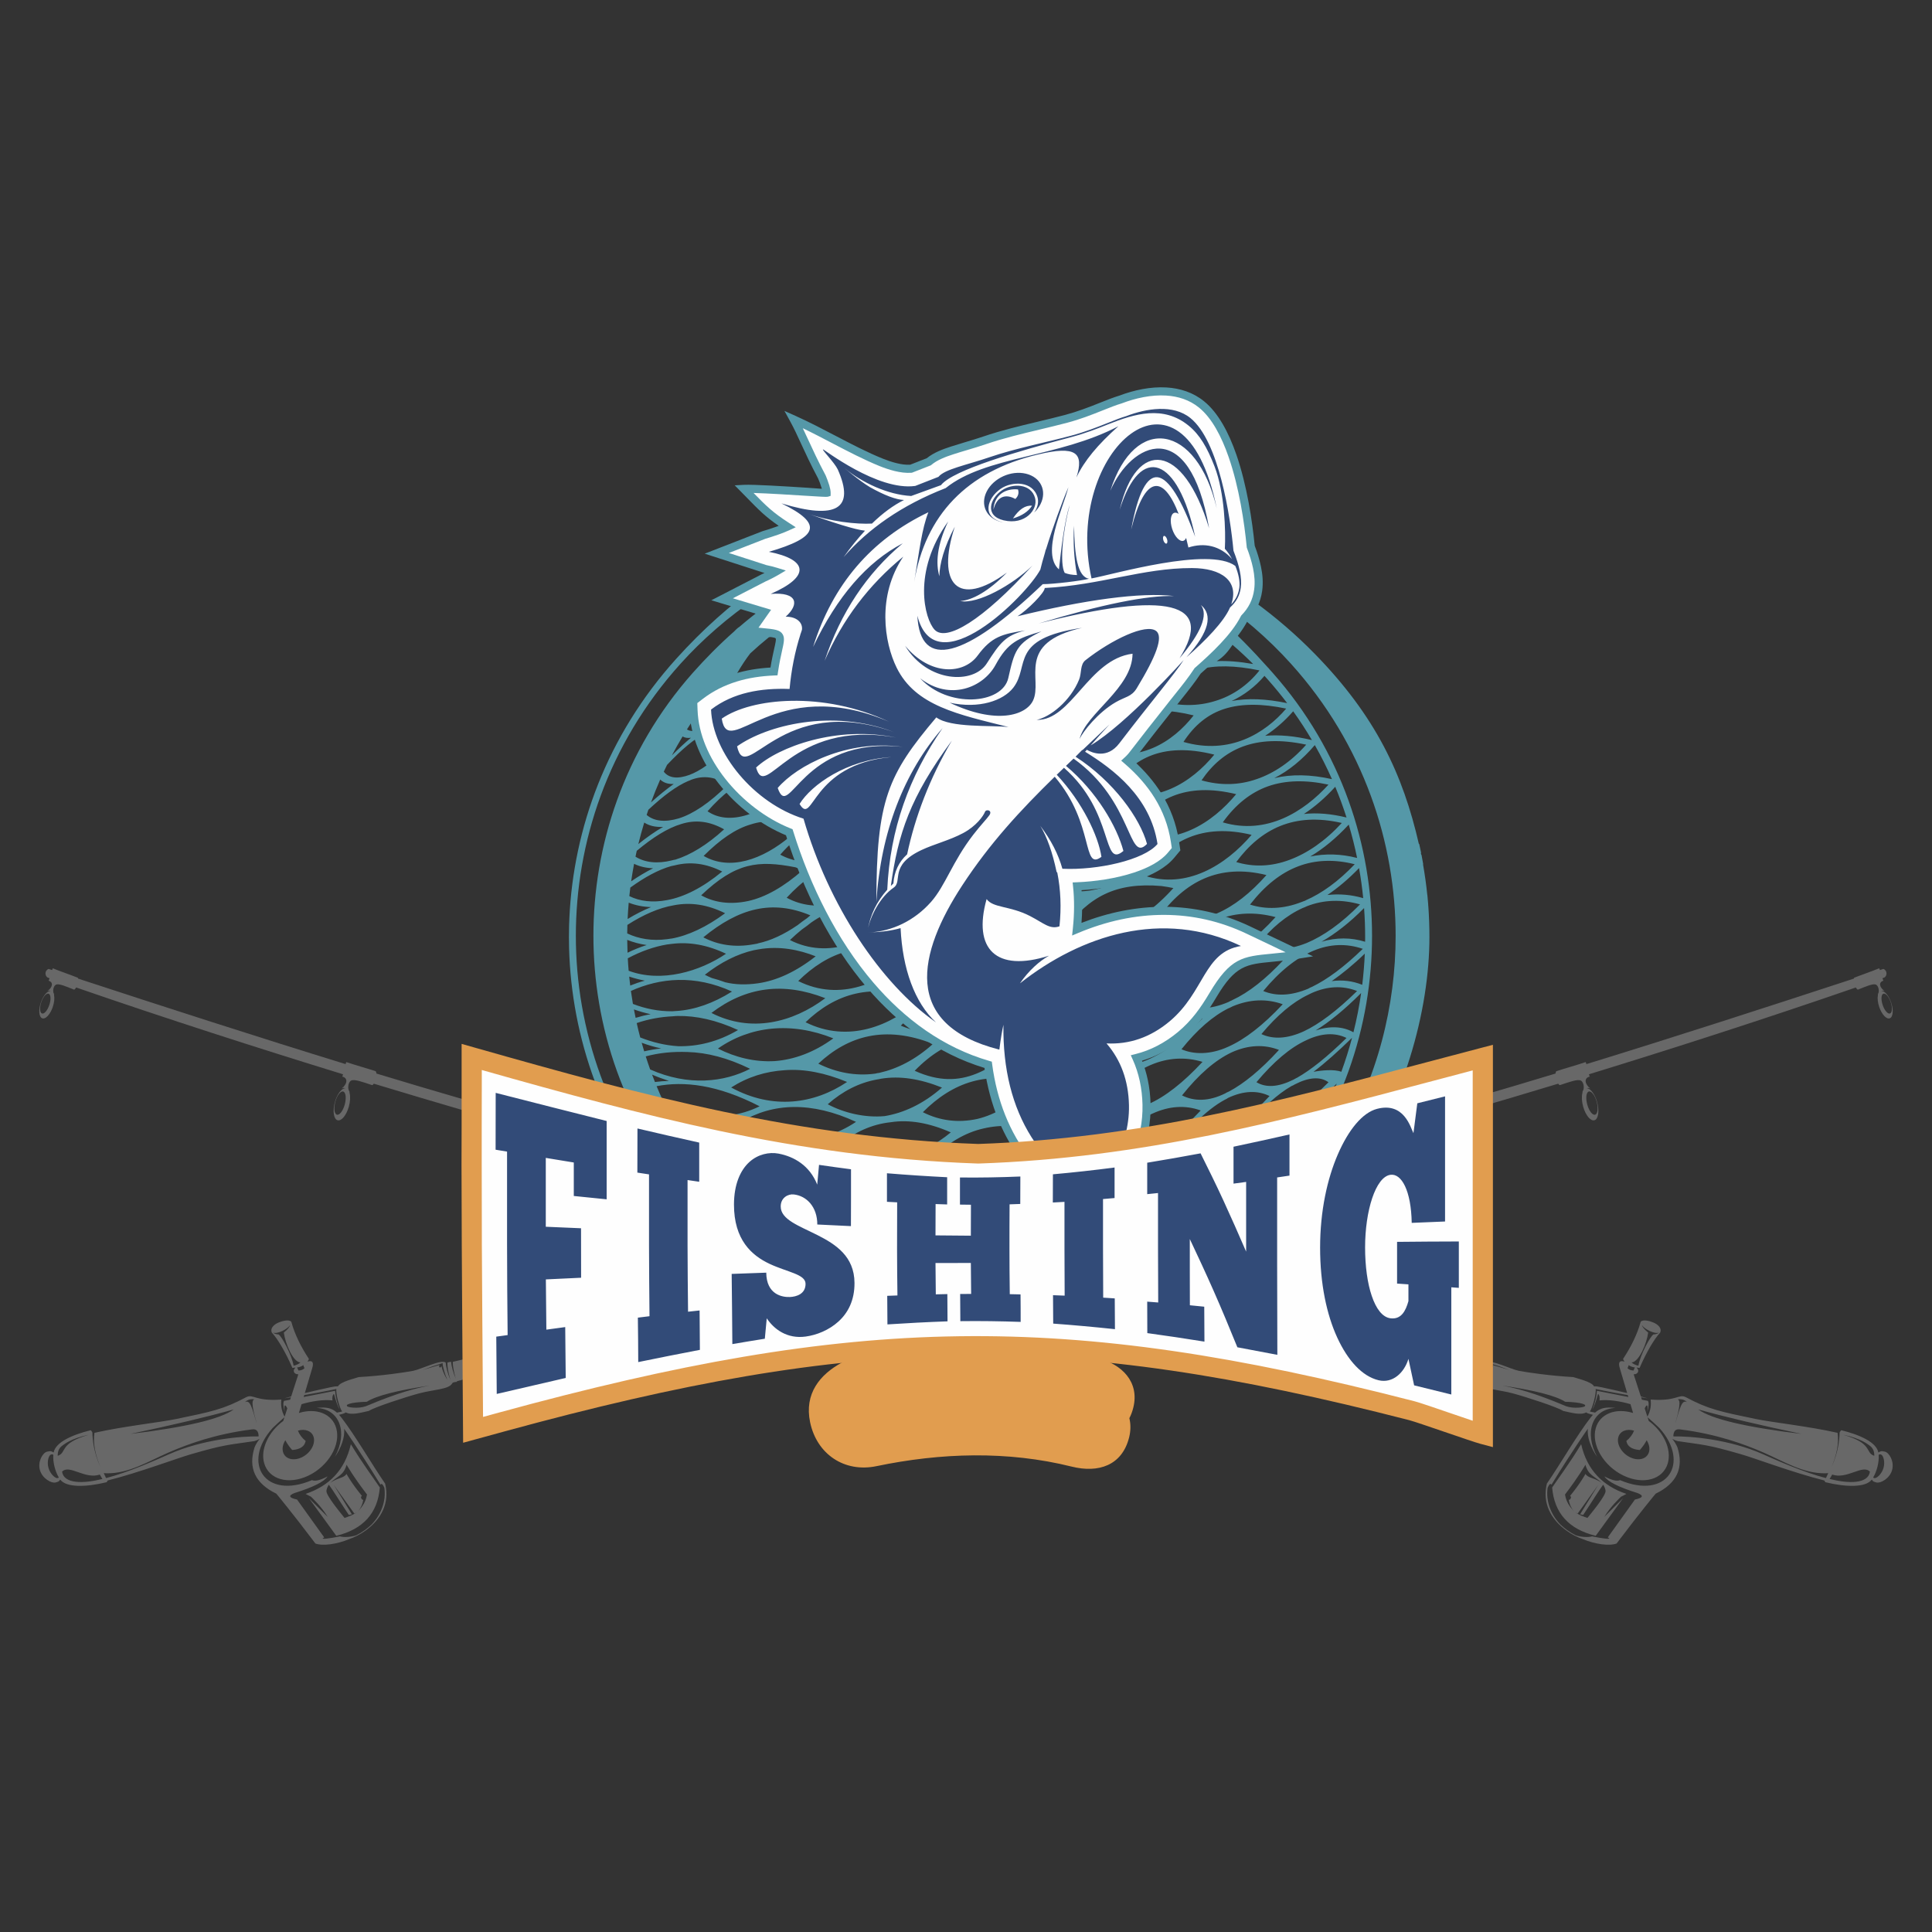 <?xml version="1.0" encoding="UTF-8"?> <!-- Creator: CorelDRAW 2019 (64-Bit Not for commercial use) --> <svg xmlns="http://www.w3.org/2000/svg" xmlns:xlink="http://www.w3.org/1999/xlink" xmlns:xodm="http://www.corel.com/coreldraw/odm/2003" xml:space="preserve" width="12in" height="12in" version="1.1" style="shape-rendering:geometricPrecision; text-rendering:geometricPrecision; image-rendering:optimizeQuality; fill-rule:evenodd; clip-rule:evenodd" viewBox="0 0 12000 12000"><rect x="0" y="0" width="12000" height="12000" fill="#333333" stroke="none"/> <defs> <style type="text/css"> <![CDATA[ .fil2 {fill:#FEFEFE} .fil4 {fill:#E19D4F} .fil0 {fill:#686868} .fil1 {fill:#5598A8} .fil3 {fill:#324B78} ]]> </style> </defs> <g id="Layer_x0020_1">  <g id="_2499459877056"> <path class="fil0" d="M11634.85 9176.52c23.61,-39.79 37.19,-96.77 33.97,-140.13 5.08,-2.35 2.59,-4.94 14.81,-1.86 12.22,3.22 26.58,42.03 15.34,82.31 -11.24,40.52 -44.72,66.96 -56.11,63.99 -11.35,-2.98 -5.57,-2.2 -8.02,-4.31zm-1215.43 -485.08c40.04,-5.57 58.07,16.91 58.07,16.91 -29.28,-13.24 -40.66,23.12 -73.62,138.77 25.18,-89.21 39.02,-151.24 15.55,-155.68l0 0zm960.78 467.39c92.29,32.01 189.9,-66.23 234.27,-17.79 -11.38,75.76 -130.01,75.37 -250.45,45.11l16.18 -27.32 0 0zm68.19 -247.34c111.2,22.59 156.07,61.65 164.33,67.46 20.04,13.94 29.53,35.09 28.79,63.5 -59.68,-20.52 -4.94,-77.09 -193.12,-130.96l0 0zm-1013.03 -33.13c225.48,27.91 400.81,92.29 517.97,143.56 127,55.62 247.72,131.58 384.63,128.89 5.92,0 11.73,-0.39 17.65,-0.87l-14.46 30.65c-139.36,-36.07 -304.07,-109.48 -390.16,-147.77 -209.58,-93.16 -448.76,-112.95 -557.51,-111.09 0.49,-33.34 14.46,-47.81 41.89,-43.36l0 0zm-1177.11 -394.26c-10.37,43.36 -26.44,69.45 -37.3,86.72 14.92,-31.14 31.24,-87.46 29.39,-104.37 41.15,12.22 82.65,26.41 124.79,42.62 -70.05,-20.67 -105.14,-30.89 -105.14,-30.89 8.55,14.81 -7.42,22.98 -11.73,5.92l0 0zm927.04 522.13c17.9,-20 31.87,-40.28 42.48,-60.52 14.85,23.46 20.77,49.91 14.36,72.78 -12.12,43.6 -64.52,58.31 -117.16,32.99 -52.64,-25.36 -85.35,-81.19 -73.27,-124.83 10.75,-38.17 52.29,-54.22 97.75,-40.63 -9.04,23.61 -24.97,44.97 -47.81,63.99 6.02,33.97 33.83,52.64 83.63,56.21l0 0zm84.62 -717.85c-19.26,10.26 -83.15,128.61 -93.51,194.24 -15.69,-2.73 -34.11,-11.74 -42.38,-20.28 45.6,-1.96 93.9,-116.63 103.18,-185.45 -19.54,-16.07 -34.99,-31.03 -39.54,-47.81 12.22,24.34 78.31,58.81 106.26,48.3 0,0 -8.16,9.52 -34.01,11l0 0zm-123.67 224.01c-10.61,-0.39 -23.36,-1.22 -37.19,-13.97 6.3,-17.16 8.06,-21.51 7.43,-19.02 14.08,10.12 25.46,11.73 38.42,14.22 0,0 -5.57,8.89 -8.65,18.77l0 0zm-188.78 709.44c8.26,12.5 13.1,23.85 14.95,37.33 4.06,28.9 -91.34,141.92 -112.7,169.17 -32.01,-11.8 -49.91,-17.83 -74,-34.15 4.59,2.63 9.14,4.83 13.73,6.58l127.24 -177.57 -112.43 182.41c6.3,1.68 12.71,3.08 19.26,3.96 50.43,-75.41 101.46,-159.04 123.95,-187.73l0 0zm-109.87 -66.96c0,0 -30.37,57.09 -95.23,135.93 -1.75,2.1 10.37,3.22 3.08,16.43 -7.04,13.1 -12.12,6.41 -11.73,8.26 3.43,23.85 13.2,48.33 31.87,71.56 -28.79,-33.1 -47.07,-58.94 -55.13,-104.27 88.96,-116.77 126.79,-184.85 126.79,-184.85 18.77,67.35 58.07,70.68 101.32,112.07 -45.85,-32.5 -83.78,-28.05 -100.97,-55.13l0 0zm116.67 267.06l116.49 -115.82c0,0 -56.56,77.72 -169.52,233.05 -167.03,-40.66 -257.11,-140.62 -270.59,-299.87 42.38,-62.9 109.48,-152.11 180.16,-268.98 37.06,161.85 136.17,259.94 280.96,308.52 0,0 -18.77,11 -33.59,17.55 -13.24,13.59 -61.92,58.17 -103.91,125.56l0 0zm-119.36 -688.35c-5.81,5.78 -26.34,10.12 -58.7,9.98 -28.3,-0.11 -54.11,-5.78 -74,-15.55 -184.33,-77.61 -293.71,-105.53 -382.67,-122.34 203.63,30.16 334.37,63.78 392.2,100.98 26.3,0.73 48.68,2.35 67.21,4.55 34.95,4.2 52.99,10.61 56.84,16.67 -0.39,2 -0.63,3.85 -0.87,5.71l0 0zm388.34 69.07c29.14,24.94 52.61,47.31 73.27,66.96 194.7,215.22 49.66,448.86 -244.4,323.69 -18.42,8.65 -50.68,1.02 -96.77,-22.98 21.26,32.89 89.59,67.11 204.85,103.04 40.91,15.97 35.97,29.42 -15.3,40.56 0,0 -56.21,78.45 -168.64,235.22 33.59,15.58 -29.56,7.67 -97.75,-6.41 -22.34,7.04 -70.29,4.66 -102.06,-7.15 -18.14,-9.18 -36.32,-20.04 -53.87,-32.64 -14.22,-10.26 -28.05,-21.78 -41.15,-34.46 -60.17,-62.55 -90.57,-146.54 -78.8,-228.21 10.61,-22.73 18.39,-28.79 23.57,-18.18 135.3,-220.06 226.36,-348.03 226.36,-348.03 -6.17,50.26 18.67,120.44 57.58,174.45 -82.41,-150.5 -30.75,-297.14 113.69,-303.59 -60.17,-6.8 -94.28,0 -126.54,29.17l-32.36 -7.04c17.06,-21.65 40.66,-113.06 36.07,-139.74 0,0 67.11,14.96 199.32,37.69l3.68 12.08 -195.22 -38.52c-1.96,35.83 -11.59,74.98 -28.9,117.85 11.87,-20.63 22.1,-47.32 34.71,-94.63 0.98,-9.04 14.71,5.18 10.16,36.46 56.46,-6.8 131.34,5.18 192.49,23.46l16.18 54.6c-107.87,-33.24 -206.85,4.45 -232.03,94.91 -28.55,102.55 48.54,234.13 172.24,293.81 123.78,59.54 247.23,24.83 275.78,-77.72 24.2,-86.76 -27.22,-194.24 -118.52,-261.45l-7.63 -23.22 0 0zm-2595.54 -432.58c13.45,-44.62 39.65,-76.11 58.42,-70.43 18.78,5.67 23.12,46.44 9.63,91.06 -13.59,44.48 -39.79,76.11 -58.56,70.43 -18.78,-5.67 -23.08,-46.48 -9.49,-91.06l0 0zm-1975.8 -519.06c11.98,-43.15 36.07,-74 53.62,-69.2 17.54,4.94 21.99,43.74 10.02,86.86 -11.98,43.01 -35.97,73.9 -53.52,69.07 -17.55,-4.94 -22.1,-43.74 -10.12,-86.72l0 0zm-1886.45 -504.72c12.85,-42.76 37.3,-73.27 54.74,-68.09 17.41,5.18 21.37,44.09 8.51,86.96 -12.72,42.9 -37.3,73.27 -54.74,67.98 -17.41,-5.08 -21.26,-44.13 -8.51,-86.86l0 0zm-1692.24 -504.24c11,-39.68 32.99,-67.59 48.93,-62.27 15.94,5.32 20.04,41.75 8.9,81.43 -11.1,39.65 -32.99,67.45 -48.93,62.27 -15.93,-5.32 -20,-41.78 -8.89,-81.43l0 0zm-1826.39 -618.27c11.59,-33.97 31.98,-56.95 45.6,-51.66 13.59,5.43 15.17,37.33 3.43,71.17 -11.59,33.87 -31.98,56.84 -45.57,51.41 -13.48,-5.32 -15.09,-37.19 -3.47,-70.92l0 0zm10291.21 2530.29c162.23,45.7 376.37,96.49 642.37,152.35 -346.81,-41.89 -560.94,-92.67 -642.37,-152.35l0 0zm359.8 60.07c-222.02,-46.09 -295.53,-60.42 -437.24,-136.17 -44.38,-22 -54.39,26.93 -218.09,14.95 3.71,32.5 0.63,68.44 -20.28,106.37l-16.67 -51.52c12.99,-28.3 22.48,-26.69 16.07,21.64 9.39,-32.99 10.86,-55.62 4.31,-68.22l-37.79 -7.39 -4.94 -15.09c13.1,2.24 26.69,4.34 40.52,6.55 0,0 -13.83,-4.06 -42.13,-11.49l-44.62 -137.75c27.56,0.98 38.56,-24.73 17.44,-41.78 6.17,0.88 12.61,1.75 19.41,2.24 40.14,-93.16 91.06,-181 127.73,-219.21 11.24,-24.69 -9,-49.17 -42.38,-63.01 -22.34,-9.39 -63.74,-20.98 -78.56,-4.55 -20.42,75.96 -60.7,157.64 -109.63,230.91 2.35,6.06 5.57,11.63 9.42,16.67 -31.66,-9.88 -41.29,4.45 -28.79,43.25l45.07 152.11c-42.13,-10.26 -94.78,-22.24 -158.38,-35.97 -20.91,-4.45 -35.97,-7.04 -47.46,-5.67 -14.96,-29.42 -104.41,-48.79 -128.89,-57.69 -146.78,-8.06 -290.1,-29.67 -338.64,-39.05 -47.56,-9.14 -173.61,-72.68 -201.28,-51.52 -3.08,31.87 -12.85,67.8 -29.67,107.59 13.24,-45.07 19.41,-80.91 18.67,-107.59 -4.94,-0.88 -11.98,-2.35 -21.5,-4.94l-1.23 1.23c-3.47,31 -13.2,65.49 -29.17,103.67 12.61,-43.26 18.81,-77.96 18.67,-104.16 -306.91,-70.33 -739.49,-175.08 -1252.73,-303.09l-0.24 -0.24c-72.04,-21.75 -149.13,-40.28 -214.14,-60.91 -0.59,-0.14 -1.72,2.45 -3.19,6.8 -532.92,-133.69 -1139.95,-288.87 -1777,-454.33 -0.88,-4.2 -2.45,-7.64 -4.83,-10.02 -67.31,-18.63 -139.22,-34.22 -199.88,-52.01 -0.63,-0.11 -1.85,2.98 -3.36,7.91 -548.82,-142.83 -1115.96,-292.45 -1674.06,-441.58 -0.6,-5.95 -2.35,-10.75 -5.29,-13.97 -66.96,-19.76 -138.52,-36.7 -198.93,-55.58 -0.88,-0.25 -2.73,5.18 -5.19,13.45 -159.53,-42.73 -318.05,-85.49 -474.96,-127.87 -326.18,-88.08 -675.61,-189.9 -1035.76,-299.14 -0.49,-6.16 -2,-11.35 -5.19,-14.71 -61.19,-20 -126.54,-37.55 -181.88,-56.56 -0.63,-0.24 -2.35,4.8 -4.59,12.71 -548.33,-168.78 -1116.21,-352.37 -1660.72,-530.93 -0.59,-2.2 -1.61,-4.2 -2.83,-5.67 -52.01,-20.63 -107.74,-39.05 -154.7,-58.46 -0.59,-0.24 -2.35,4.1 -4.56,10.89l-21.89 -7.18c-25.81,10.61 -23.57,42.76 -6.16,53.62l11.98 4.2c-2.94,9.04 -5.29,15.59 -6.17,15.59 32.01,8.89 25.19,41.61 -6.93,63.99 7.43,-3.22 14.22,-3.33 20.52,-0.25 -20.03,-2.35 -46.33,27.56 -61.15,70.78 -15.94,46.34 -12.37,90.57 7.88,98.59 20.39,8.16 49.8,-22.98 65.74,-69.42 9.53,-27.67 12.12,-54.6 8.3,-73.52l-0.38 -8.55c-10.26,-13.83 -4.35,-49.52 12.47,-57.44 17.06,-8.02 59.82,10.02 111.83,31.13 3.57,0.25 8.51,-5.18 13.1,-13.48 559.08,193.26 1131.65,377.59 1657.74,539.23 -2.35,8.65 -4.06,14.43 -4.94,14.43 37.3,8.16 31.76,46.23 -3.57,74.15 8.27,-4.2 16.18,-4.8 23.46,-1.72 -23.11,-1.37 -51.41,34.85 -65.49,85.35 -15.06,54.5 -8.16,105.04 15.83,113.06 23.96,7.91 55.58,-29.87 70.78,-84.51 9.04,-32.36 10.26,-63.5 4.59,-85l-1.12 -9.63c-12.71,-15.31 -8.26,-56.7 10.51,-66.97 19.16,-10.37 69.42,7.53 130.71,28.3 2.98,0 6.55,-3.46 10.12,-9.14 382.04,115.75 734.2,218.2 1031.94,301.34 172.49,48.05 329.78,91.94 476.46,132.57 -2.49,8.54 -4.34,14.22 -5.32,14.22 40.91,7.67 34.22,48.54 -5.08,79.44 9.14,-4.7 17.79,-5.54 25.85,-2.35 -25.36,-0.84 -57.09,38.7 -73.27,93.31 -17.55,58.7 -10.65,112.67 15.44,120.44 26.17,7.81 61.5,-33.48 79.19,-92.29 10.37,-35.09 12.22,-68.44 6.41,-91.17l-0.98 -10.51c-13.83,-15.94 -8.41,-60.31 12.47,-71.91 21.16,-11.63 76.11,6.17 143.21,26.69 2.84,-0.14 6.3,-3.22 10.02,-8.3 593.93,163.98 1030.44,280.96 1673.93,450.61 -1.72,5.92 -3.08,9.63 -3.82,9.77 41.15,6.9 35.09,48.05 -3.61,79.57 9.17,-4.94 17.69,-5.96 25.85,-2.98 -25.46,-0.25 -56.35,39.93 -71.56,94.63 -16.43,59.19 -8.51,112.95 17.69,120.34 26.3,7.32 60.91,-34.7 77.33,-93.76 9.88,-35.34 11,-68.58 4.83,-91.45l-1.26 -10.26c-14.08,-15.8 -9.39,-60.28 11.24,-72.26 21.02,-12.01 76.39,4.8 143.6,23.96 1.85,0 3.82,-1.22 5.92,-3.33 452.09,118.87 1009.07,264.64 1773.39,465.29 -0.74,2.1 -1.37,3.36 -1.85,3.36 43.99,8.51 37.09,51.28 -5.04,83 9.74,-4.8 19.02,-5.53 27.77,-2.2 -27.28,-1.12 -61.01,39.79 -78.31,96.63 -18.53,61.15 -10.75,117.75 17.41,126.12 28.06,8.54 65.98,-34.08 84.51,-95.37 11.14,-36.57 12.75,-71.31 6.31,-95.37l-0.98 -10.89c-15.06,-16.81 -9.39,-63.25 12.96,-74.98 22.73,-11.87 81.92,7.53 154.07,29.77 1.37,0 3.11,-0.73 4.73,-2 367.68,96.63 780.36,205.13 1248.63,328.42 0.14,1.36 0.24,2.73 0.39,4.09 1.22,0.49 26.93,0.35 29.77,10.12 20.38,36.81 116.52,37.69 203.49,60.91 87.1,23.36 280.22,86.61 313.6,109.24 50.29,11.35 109.83,28.06 143.31,9.39 8.16,6.8 21.85,9.53 41.65,14.96 -4.83,5.19 -9.63,11.1 -14.57,17.41 -86.12,111.45 -187.45,288 -271.22,409.71 -29.77,121.22 24.83,222.02 121.71,292.1 33.24,23.85 68.82,41.68 103.28,53.48 72.29,30.3 161.5,43.64 207.94,26.69 148.29,-196.66 242.82,-309.61 242.82,-309.61 131.2,-63.64 176.17,-159.78 134.91,-288.39 -6.8,-16.67 -17.3,-33.97 -31.52,-52.01 10.4,5.92 20.87,10.61 32.4,13.83 167.52,25.07 178.27,19.4 394.12,81.53 87.59,25.32 322.61,114.04 516.22,162.72 4.2,1.12 4.45,10.26 8.54,11.24 128.61,31.38 250.81,33.73 287.62,-16.53 7.81,8.9 3.61,11.73 28.93,18.14 25.07,6.55 82.65,-24.59 97.22,-77.47 14.81,-52.74 -17.65,-107 -43.99,-113.79 -26.44,-6.8 -27.91,-1.61 -41.4,4.83 -11.59,-62.66 -113.55,-109.59 -230.53,-138.28 -5.22,7.67 -9.91,9.88 -10.02,15.59 -1.12,44.97 -10.26,128.99 -50.68,213.61 34.01,-79.19 46.86,-148.75 37.96,-212.87 -178.3,-40.52 -406.76,-65 -505.74,-85.49l0 0z"></path> <path class="fil0" d="M365.04 9176.52c-23.61,-39.79 -37.2,-96.77 -33.87,-140.13 -5.04,-2.35 -2.7,-4.94 -14.92,-1.86 -12.12,3.22 -26.58,42.03 -15.2,82.31 11.24,40.52 44.72,66.96 56.07,63.99 11.39,-2.98 5.57,-2.2 7.92,-4.31zm1215.54 -485.08c-40.14,-5.57 -58.18,16.91 -58.18,16.91 29.39,-13.24 40.63,23.12 73.76,138.77 -25.22,-89.21 -39.05,-151.24 -15.58,-155.68l0 0zm-960.77 467.39c-92.29,32.01 -189.9,-66.23 -234.24,-17.79 11.35,75.76 129.97,75.37 250.31,45.11l-16.07 -27.32 0 0zm-68.19 -247.34c-111.2,22.59 -156.07,61.65 -164.33,67.46 -20,13.94 -29.52,35.09 -28.79,63.5 59.68,-20.52 4.94,-77.09 193.12,-130.96l0 0zm1012.92 -33.13c-225.38,27.91 -400.7,92.29 -517.83,143.56 -127.13,55.62 -247.62,131.58 -384.63,128.89 -5.92,0 -11.73,-0.39 -17.55,-0.87l14.33 30.65c139.36,-36.07 303.94,-109.48 390.2,-147.77 209.54,-93.16 448.76,-112.95 557.37,-111.09 -0.39,-33.34 -14.46,-47.81 -41.89,-43.36l0 0zm1177.11 -394.26c10.51,43.36 26.55,69.45 37.3,86.72 -14.81,-31.14 -31.24,-87.46 -29.38,-104.37 -41.05,12.22 -82.66,26.41 -124.79,42.62 70.15,-20.67 105.25,-30.89 105.25,-30.89 -8.65,14.81 7.43,22.98 11.63,5.92l0 0zm-926.9 522.13c-17.93,-20 -32.01,-40.28 -42.41,-60.52 -14.92,23.46 -20.98,49.91 -14.43,72.78 12.08,43.6 64.48,58.31 117.12,32.99 52.5,-25.36 85.25,-81.19 73.17,-124.83 -10.65,-38.17 -52.15,-54.22 -97.75,-40.63 9.04,23.61 25.07,44.97 47.94,63.99 -6.06,33.97 -33.87,52.64 -83.63,56.21l0 0zm-84.65 -717.85c19.4,10.26 83.15,128.61 93.55,194.24 15.8,-2.73 34.08,-11.74 42.24,-20.28 -45.6,-1.96 -93.8,-116.63 -103.04,-185.45 19.4,-16.07 34.95,-31.03 39.4,-47.81 -12.12,24.34 -78.31,58.81 -106.12,48.3 0,0 8.02,9.52 33.97,11l0 0zm123.67 224.01c10.51,-0.39 23.26,-1.22 37.19,-13.97 -6.3,-17.16 -8.02,-21.51 -7.43,-19.02 -14.08,10.12 -25.43,11.73 -38.52,14.22 0,0 5.57,8.89 8.76,18.77l0 0zm188.81 709.44c-8.3,12.5 -13.24,23.85 -15.09,37.33 -3.96,28.9 91.45,141.92 112.81,169.17 32.01,-11.8 49.8,-17.83 74.01,-34.15 -4.56,2.63 -9.14,4.83 -13.7,6.58l-127.28 -177.57 112.43 182.41c-6.27,1.68 -12.71,3.08 -19.26,3.96 -50.4,-75.41 -101.43,-159.04 -123.92,-187.73l0 0zm109.7 -66.96c0,0 30.54,57.09 95.41,135.93 1.71,2.1 -10.37,3.22 -3.08,16.43 7.04,13.1 11.98,6.41 11.73,8.26 -3.47,23.85 -13.24,48.33 -31.87,71.56 28.79,-33.1 47.07,-58.94 55.09,-104.27 -89.1,-116.77 -126.75,-184.85 -126.75,-184.85 -18.81,67.35 -58.21,70.68 -101.32,112.07 45.85,-32.5 83.64,-28.05 100.8,-55.13l0 0zm-116.63 267.06l-116.39 -115.82c0,0 56.6,77.72 169.52,233.05 166.93,-40.66 257.11,-140.62 270.45,-299.87 -42.38,-62.9 -109.34,-152.11 -180.02,-268.98 -37.06,161.85 -136.28,259.94 -280.96,308.52 0,0 18.81,11 33.62,17.55 13.2,13.59 61.89,58.17 103.78,125.56l0 0zm119.5 -688.35c5.67,5.78 26.17,10.12 58.56,9.98 28.3,-0.11 54.11,-5.78 74.11,-15.55 184.37,-77.61 293.57,-105.53 382.53,-122.34 -203.49,30.16 -334.34,63.78 -392.02,100.98 -26.34,0.73 -48.83,2.35 -67.21,4.55 -35.09,4.2 -53.13,10.61 -56.84,16.67 0.24,2 0.59,3.85 0.87,5.71l0 0zm-388.48 69.07c-29.03,24.94 -52.5,47.31 -73.13,66.96 -194.73,215.22 -49.66,448.86 244.4,323.69 18.28,8.65 50.65,1.02 96.74,-22.98 -21.37,32.89 -89.59,67.11 -204.85,103.04 -41.01,15.97 -35.83,29.42 15.2,40.56 0,0 56.32,78.45 168.64,235.22 -33.48,15.58 29.53,7.67 97.86,-6.41 22.24,7.04 70.19,4.66 102.06,-7.15 18.18,-9.18 36.32,-20.04 53.76,-32.64 14.33,-10.26 28.16,-21.78 41.26,-34.46 60.06,-62.55 90.57,-146.54 78.7,-228.21 -10.51,-22.73 -18.39,-28.79 -23.61,-18.18 -135.16,-220.06 -226.32,-348.03 -226.32,-348.03 6.27,50.26 -18.56,120.44 -57.47,174.45 82.41,-150.5 30.78,-297.14 -113.8,-303.59 60.17,-6.8 94.53,0 126.65,29.17l32.26 -7.04c-16.95,-21.65 -40.52,-113.06 -35.97,-139.74 0,0 -67.21,14.96 -199.43,37.69l-3.57 12.08 195.22 -38.52c1.96,35.83 11.63,74.98 28.79,117.85 -11.73,-20.63 -22,-47.32 -34.6,-94.63 -0.98,-9.04 -14.81,5.18 -10.26,36.46 -56.32,-6.8 -131.2,5.18 -192.35,23.46l-16.32 54.6c107.98,-33.24 206.81,4.45 232.03,94.91 28.69,102.55 -48.44,234.13 -172.11,293.81 -123.81,59.54 -247.23,24.83 -275.92,-77.72 -24.1,-86.76 27.46,-194.24 118.63,-261.45l7.53 -23.22 0 0zm2595.68 -432.58c-13.48,-44.62 -39.68,-76.11 -58.45,-70.43 -18.77,5.67 -23.12,46.44 -9.63,91.06 13.45,44.48 39.79,76.11 58.56,70.43 18.77,-5.67 23.11,-46.48 9.52,-91.06l0 0zm1975.66 -519.06c-11.98,-43.15 -35.97,-74 -53.52,-69.2 -17.55,4.94 -22.1,43.74 -9.98,86.86 11.98,43.01 35.94,73.9 53.48,69.07 17.54,-4.94 21.99,-43.74 10.02,-86.72l0 0zm1886.59 -504.72c-12.85,-42.76 -37.44,-73.27 -54.88,-68.09 -17.41,5.18 -21.26,44.09 -8.51,86.96 12.85,42.9 37.44,73.27 54.85,67.98 17.44,-5.08 21.26,-44.13 8.55,-86.86l0 0zm1692.2 -504.24c-11,-39.68 -33.09,-67.59 -48.93,-62.27 -15.94,5.32 -20,41.75 -8.9,81.43 11,39.65 32.99,67.45 48.93,62.27 15.94,-5.32 20.03,-41.78 8.89,-81.43l0 0zm1826.42 -618.27c-11.63,-33.97 -32.01,-56.95 -45.6,-51.66 -13.59,5.43 -15.2,37.33 -3.57,71.17 11.59,33.87 32.12,56.84 45.57,51.41 13.59,-5.32 15.2,-37.19 3.61,-70.92l0 0zm-10291.24 2530.29c-162.23,45.7 -376.36,96.49 -642.37,152.35 346.84,-41.89 560.84,-92.67 642.37,-152.35l0 0zm-359.8 60.07c222.01,-46.09 295.56,-60.42 437.27,-136.17 44.34,-22 54.35,26.93 218.06,14.95 -3.68,32.5 -0.59,68.44 20.28,106.37l16.67 -51.52c-12.96,-28.3 -22.59,-26.69 -16.04,21.64 -9.42,-32.99 -10.89,-55.62 -4.45,-68.22l37.93 -7.39 4.8 -15.09c-13.1,2.24 -26.55,4.34 -40.63,6.55 0,0 13.94,-4.06 42.38,-11.49l44.59 -137.75c-27.56,0.98 -38.67,-24.73 -17.41,-41.78 -6.2,0.88 -12.61,1.75 -19.41,2.24 -40.28,-93.16 -91.06,-181 -127.76,-219.21 -11.35,-24.69 9.04,-49.17 42.27,-63.01 22.48,-9.39 63.85,-20.98 78.7,-4.55 20.24,75.96 60.66,157.64 109.45,230.91 -2.35,6.06 -5.43,11.63 -9.25,16.67 31.63,-9.88 41.26,4.45 28.79,43.25l-45.11 152.11c42.03,-10.26 94.78,-22.24 158.41,-35.97 20.74,-4.45 35.83,-7.04 47.42,-5.67 14.85,-29.42 104.41,-48.79 128.75,-57.69 146.93,-8.06 290.24,-29.67 338.82,-39.05 47.56,-9.14 173.47,-72.68 201.24,-51.52 2.98,31.87 12.85,67.8 29.52,107.59 -13.2,-45.07 -19.37,-80.91 -18.53,-107.59 4.83,-0.88 11.98,-2.35 21.51,-4.94l1.22 1.23c3.36,31 13.1,65.49 29.17,103.67 -12.71,-43.26 -18.77,-77.96 -18.67,-104.16 306.91,-70.33 739.49,-175.08 1252.73,-303.09l0.24 -0.24c72.05,-21.75 149.03,-40.28 214.14,-60.91 0.63,-0.14 1.72,2.45 3.08,6.8 533.02,-133.69 1140.06,-288.87 1777,-454.33 0.98,-4.2 2.59,-7.64 5.04,-10.02 67.24,-18.63 139.15,-34.22 199.81,-52.01 0.59,-0.11 1.85,2.98 3.33,7.91 548.82,-142.83 1115.96,-292.45 1674.07,-441.58 0.63,-5.95 2.35,-10.75 5.32,-13.97 66.96,-19.76 138.38,-36.7 198.9,-55.58 0.77,-0.25 2.59,5.18 5.08,13.45 159.64,-42.73 318.16,-85.49 475.06,-127.87 326.21,-88.08 675.5,-189.9 1035.65,-299.14 0.49,-6.16 2.1,-11.35 5.32,-14.71 61.15,-20 126.51,-37.55 181.74,-56.56 0.73,-0.24 2.35,4.8 4.69,12.71 548.37,-168.78 1116.2,-352.37 1660.72,-530.93 0.63,-2.2 1.47,-4.2 2.84,-5.67 51.9,-20.63 107.73,-39.05 154.7,-58.46 0.74,-0.24 2.35,4.1 4.69,10.89l21.75 -7.18c25.81,10.61 23.61,42.76 6.17,53.62l-11.98 4.2c2.98,9.04 5.32,15.59 6.06,15.59 -31.87,8.89 -25.07,41.61 6.94,63.99 -7.43,-3.22 -14.22,-3.33 -20.39,-0.25 19.86,-2.35 46.3,27.56 61.01,70.78 16.07,46.34 12.5,90.57 -7.78,98.59 -20.39,8.16 -49.8,-22.98 -65.74,-69.42 -9.49,-27.67 -12.12,-54.6 -8.41,-73.52l0.49 -8.55c10.26,-13.83 4.34,-49.52 -12.47,-57.44 -17.16,-8.02 -59.93,10.02 -111.94,31.13 -3.47,0.25 -8.41,-5.18 -12.96,-13.48 -559.12,193.26 -1131.79,377.59 -1657.88,539.23 2.35,8.65 4.2,14.43 5.04,14.43 -37.3,8.16 -31.87,46.23 3.61,74.15 -8.3,-4.2 -16.18,-4.8 -23.5,-1.72 23.11,-1.37 51.41,34.85 65.49,85.35 15.1,54.5 8.06,105.04 -15.8,113.06 -23.85,7.91 -55.62,-29.87 -70.82,-84.51 -9,-32.36 -10.26,-63.5 -4.55,-85l0.98 -9.63c12.85,-15.31 8.41,-56.7 -10.37,-66.97 -19.16,-10.37 -69.45,7.53 -130.74,28.3 -2.94,0 -6.55,-3.46 -10.12,-9.14 -382.04,115.75 -734.17,218.2 -1032.08,301.34 -172.46,48.05 -329.65,91.94 -476.43,132.57 2.48,8.54 4.45,14.22 5.32,14.22 -40.91,7.67 -34.11,48.54 5.08,79.44 -9.04,-4.7 -17.69,-5.54 -25.71,-2.35 25.22,-0.84 56.95,38.7 73.27,93.31 17.55,58.7 10.61,112.67 -15.59,120.44 -26.06,7.81 -61.54,-33.48 -79.05,-92.29 -10.51,-35.09 -12.26,-68.44 -6.44,-91.17l0.98 -10.51c13.73,-15.94 8.3,-60.31 -12.61,-71.91 -21.12,-11.63 -76.11,6.17 -143.07,26.69 -2.94,-0.14 -6.41,-3.22 -9.98,-8.3 -593.93,163.98 -1030.47,280.96 -1674.07,450.61 1.72,5.92 3.08,9.63 3.96,9.77 -41.15,6.9 -35.09,48.05 3.57,79.57 -9.14,-4.94 -17.69,-5.96 -25.81,-2.98 25.32,-0.25 56.21,39.93 71.52,94.63 16.57,59.19 8.55,112.95 -17.65,120.34 -26.34,7.32 -60.91,-34.7 -77.47,-93.76 -9.77,-35.34 -10.89,-68.58 -4.69,-91.45l1.09 -10.26c14.22,-15.8 9.42,-60.28 -11.24,-72.26 -20.87,-12.01 -76.21,4.8 -143.42,23.96 -1.85,0 -3.96,-1.22 -5.95,-3.33 -452.09,118.87 -1009.07,264.64 -1773.39,465.29 0.74,2.1 1.5,3.36 1.85,3.36 -43.99,8.51 -37.06,51.28 5.08,83 -9.87,-4.8 -19.05,-5.53 -27.81,-2.2 27.32,-1.12 61.05,39.79 78.21,96.63 18.53,61.15 10.89,117.75 -17.3,126.12 -28.16,8.54 -65.98,-34.08 -84.51,-95.37 -11,-36.57 -12.71,-71.31 -6.41,-95.37l1.09 -10.89c14.95,-16.81 9.28,-63.25 -12.96,-74.98 -22.73,-11.87 -82.02,7.53 -154.07,29.77 -1.47,0 -3.08,-0.73 -4.7,-2 -367.57,96.63 -780.4,205.13 -1248.67,328.42 -0.11,1.36 -0.24,2.73 -0.35,4.09 -1.37,0.49 -27.07,0.35 -29.8,10.12 -20.39,36.81 -116.63,37.69 -203.59,60.91 -87,23.36 -280.22,86.61 -313.6,109.24 -50.15,11.35 -109.73,28.06 -143.32,9.39 -8.02,6.8 -21.75,9.53 -41.5,14.96 4.69,5.19 9.63,11.1 14.43,17.41 86.12,111.45 187.55,288 271.33,409.71 29.77,121.22 -24.83,222.02 -121.81,292.1 -33.24,23.85 -68.72,41.68 -103.18,53.48 -72.15,30.3 -161.5,43.64 -207.94,26.69 -148.26,-196.66 -242.78,-309.61 -242.78,-309.61 -131.34,-63.64 -176.31,-159.78 -134.91,-288.39 6.8,-16.67 17.17,-33.97 31.49,-52.01 -10.37,5.92 -21.02,10.61 -32.36,13.83 -167.56,25.07 -178.31,19.4 -394.16,81.53 -87.7,25.32 -322.71,114.04 -516.22,162.72 -4.2,1.12 -4.55,10.26 -8.65,11.24 -128.5,31.38 -250.8,33.73 -287.51,-16.53 -7.78,8.9 -3.57,11.73 -28.9,18.14 -25.11,6.55 -82.55,-24.59 -97.26,-77.47 -14.81,-52.74 17.55,-107 43.99,-113.79 26.34,-6.8 28.06,-1.61 41.26,4.83 11.77,-62.66 113.69,-109.59 230.7,-138.28 5.04,7.67 9.88,9.88 10.02,15.59 0.98,44.97 10.12,128.99 50.65,213.61 -34.11,-79.19 -46.97,-148.75 -37.93,-212.87 178.17,-40.52 406.73,-65 505.71,-85.49l0 0z"></path> <path class="fil1" d="M6294.88 6185.45c-295.43,-95.37 -521.05,-6.16 -699.6,184.96 109.24,46.97 226.61,58.21 347.23,30.54 116,-32.4 235.6,-102.31 352.37,-215.5zm-834.02 478.43c0.49,0 1.86,0 1.86,-0.49 109.73,-24.83 222.89,-80.83 332.48,-179.78 -299.73,-118.38 -528.54,-48.44 -712.42,123.04 110.71,54.88 230.46,78.35 352.9,61.92 8.13,-1.85 16.67,-4.2 25.18,-4.69l0 0zm444.7 369.54c-132.07,-58.31 -257.63,-81.15 -373.39,-63.01 -117.89,12.37 -226.5,62.03 -325.97,145.17 267.51,156.31 520.7,65.74 699.35,-82.17l0 0zm-213.75 697.26c0.84,0 1.33,0 1.85,0 100.2,-11.77 205.2,-59.19 313.46,-146.54 -122.09,-65.25 -239.84,-92.43 -349.68,-79.82 -112.43,3.81 -215.99,46.09 -311.99,119.36 102.06,73.76 210.42,109.45 322.01,108.33 8.65,-0.49 15.69,-1.33 24.34,-1.33l0 0zm-515.87 -1281.28c-262.68,-105.28 -516.85,-76.25 -716.72,63.36 108.22,54.88 228.95,85 352.86,77.86 118.73,-8.9 243.17,-53.03 363.86,-141.22l0 0zm-591.83 -51.66c-133.93,-61.54 -258.86,-89.34 -375.24,-87.35 -9,0 -18.53,0.84 -28.06,1.85l0 0c-77.44,3.71 -152.95,17.16 -226.08,42.24 6.55,29.77 13.94,59.68 21.75,89.35 74.98,29.77 154.42,49.28 236.72,54.35 120.59,2.24 244.99,-26.83 370.9,-100.45l0 0zm677.32 322.46c-138.73,-57.3 -267.48,-82.17 -386.59,-73.13 -120.24,7.43 -231.44,42.24 -333.46,107.49 258.83,141.22 517.2,101.81 720.05,-34.36l0 0zm55.48 247.86c-275.39,-127.13 -516.7,-119.61 -716.73,2 112.18,63.85 233.75,103.29 356.69,110.33 117.89,-0.49 240.33,-32.36 360.04,-112.32l0 0zm-657.82 -329.5c-139.11,-68.08 -267.86,-100.97 -387.57,-104.3 -90.96,-3.57 -178.55,4.83 -260.72,27.18 8.65,27.07 17.79,54.11 27.42,81.05 237.5,105.77 460.15,78.84 620.87,-3.93l0 0zm58.94 232.87c-262.54,-135.54 -470.75,-157.4 -639.78,-125.04 13.48,32.4 27.56,64.62 42.52,96.63 75.62,37.3 153.58,65.35 232.91,83.78 120.69,14.95 244.15,4.2 364.35,-55.37l0 0zm663.49 371.43c-134.77,-66.72 -262.68,-102.44 -379.06,-103.78 -118.24,-5.57 -227.97,16.92 -324.81,66.58 276.86,177.54 530.54,140.48 703.87,37.2l0 0zm52.78 247.37c-17.06,-8.89 -35.58,-17.79 -53.27,-26.33 -275.53,-110.33 -439.23,-142.69 -634.45,-47.46 109.59,80.35 225.48,130.61 343.86,150.39 112.43,12.61 228.95,-10.89 343.86,-76.6l0 0zm-978.46 -346.45c0.49,0 1.02,0 1.37,0 110.71,17.9 222.3,11.73 331.5,-35.24 -142.44,-76.11 -273.92,-127.73 -393.14,-143.7 -81.05,-18.14 -156.07,-24.2 -225.76,-22.59 19.79,37.69 40.66,75.13 62.8,112.07 64.87,34.32 130.96,61.4 197.05,81.89 8.54,2.87 18.04,5.71 26.2,7.57l0 0zm399.97 195.82c-141.11,-84.52 -269.37,-142.34 -386.24,-164.93 -9.39,-2.87 -18.04,-6.06 -27.56,-8.89l0 0c-56.7,-16.71 -110.22,-26.69 -160.62,-33 32.74,50.65 67.94,100.45 105.39,149.24 40.17,21.4 80.56,39.79 120.72,55.13 116.53,37.06 233.75,40.87 348.31,2.45l0 0zm342.01 490.16c0.35,0.35 0.84,1.36 1.47,0.35 76.84,10.4 155.19,0.52 235.01,-28.02 17.55,-8.55 36.95,-16.08 55.09,-24.48 6.06,-3.81 12.36,-8.41 19.54,-12.22 -125.42,-77.96 -246.15,-122.93 -356.37,-131.83 -112.53,-20.77 -215.08,-9.04 -307.76,22 105.39,86.86 216.59,143.18 328.67,170 7.63,0.87 16.18,2.2 24.34,4.2l0 0zm345.69 187.31c-20.87,-14.96 -42.24,-30.51 -62.62,-43.61 -10.89,-5.71 -21.4,-11.73 -30.89,-18.81 -84.51,-47.91 -165.31,-76.11 -242.3,-89.8 -9.04,-1.26 -17.06,-3.61 -25.22,-6.06l0 0c-60.66,-11.98 -118.1,-13.83 -172.6,-9.14 128.26,80.07 269.72,150.99 424.28,207.06 36.21,-8.9 72.67,-22.1 109.34,-39.65l0 0zm-27.53 -207.59c-18.56,10.4 -36.6,21.15 -55.62,25.95 -23.71,10.75 -44.59,24.97 -67.46,39.44 23.85,19.26 48.54,36.56 73.27,51.62 10.37,5.57 20.77,12.61 31.24,19.16 64.62,33.34 132.11,50.78 201.04,52.15 104.06,0 211.65,-46.48 325.69,-136.56 -110.19,-70.05 -219.42,-99.08 -324.46,-93.51 -7.88,0.98 -16.53,0.98 -25.08,0.98l0 0c-55.09,4.2 -108.22,16.43 -158.62,40.77l0 0zm-250.84 -443.19c96.49,62.41 218.09,101.81 337.81,96.74 112.07,-9.39 228.84,-60.03 344.84,-155.43 -282.68,-137.5 -506.83,-88.19 -682.65,58.7l0 0zm228.95 -433.91c116.38,-19.16 238.48,-73.65 356.72,-177.32 -135.79,-54.46 -261.7,-74.25 -378.47,-54.99 -9,2.35 -17.65,3.71 -27.67,5.22l0 0c-108.72,20.14 -210.28,71.28 -303.45,153.44 98.35,52.64 228.46,85 352.87,73.65l0 0zm217.11 -721.07c-297.77,-113.69 -525.39,-37.58 -707.76,137.99 267.02,132.81 531.91,20.63 707.76,-137.99l0 0zm-1070.15 1353.28c102.2,35.72 206.11,43.11 307.3,14.46 -137.75,-92.54 -265.52,-156.8 -379.45,-189.3 -46.44,-19.02 -90.57,-33.34 -132.32,-44.73 19.75,24.1 40.03,47.95 60.91,71.41 43.99,49.56 91.94,99.22 143.56,148.15l0 0zm371.43 245.9c-114.77,-90.47 -222.54,-155.68 -321.87,-200.44 80.8,72.04 170.15,141.98 267.86,206.6 18.04,-1.12 35.97,-3.08 54,-6.16l0 0zm113.55 -1610.57c-260.72,-101.81 -492.99,-71.31 -707.23,91.55 244.64,124.93 503.5,61.15 707.23,-91.55l0 0zm3321.44 -582.59c-112.95,-31.98 -223.66,-30.12 -330.03,11.28 -7.53,4.17 -16.08,7.04 -24.73,10.72 0,0 0,0 -0.49,0 -99.19,44.62 -194.7,121.6 -284.43,235.25 93.06,31.87 197.08,26.83 307.68,-17.3 104.02,-43.22 216.69,-122.55 331.99,-239.95l0 0zm-300.01 512.64c0.87,-0.49 1.26,-0.49 2.24,-0.84 95.02,-46.09 200.51,-124.55 314.93,-235.75 -100.2,-34.25 -203.24,-31.52 -306.42,11.74 -104.41,43.22 -209.41,126.26 -311.96,250.17 80.66,33.87 173.82,29.67 279.59,-14.43 7.28,-4.2 14.81,-8.55 21.61,-10.89l0 0zm281.59 25.32c-88.33,-34.57 -182.37,-31.38 -281.21,12.26 -7.67,3.81 -15.69,7.53 -23.22,11.35l0 0c-94.67,44.97 -191.89,126.65 -289.89,244.04 73.65,33.83 161.63,29.14 262.68,-16.95 96.04,-44.97 207.59,-128.61 331.64,-250.7l0 0zm-776.16 57.33c0.98,-0.98 1.47,-1.33 1.96,-1.33 100.59,-46.48 207.09,-130.11 318.15,-249.86 -114.91,-35.2 -228.95,-28.65 -338.19,15.45 -108.71,45.11 -212.24,132.95 -310.59,260.22 92.15,37.55 195.71,33.73 305.41,-13.24 8.06,-4.2 15.2,-8.41 23.26,-11.24l0 0zm400.92 482.24c0,0 0.38,-0.49 0.98,0 86.37,-48.44 189.41,-130.95 308.66,-247.97 -72.15,-35.2 -157.68,-30.5 -251.68,15.06 -97.36,44.62 -200.41,131.48 -307.79,259.74 59.79,35.58 135.3,30.89 229.33,-15.59 6.8,-4.2 13.7,-7.04 20.49,-11.24l0 0zm197.57 27.32c-49.42,-36.7 -121.57,-32.01 -208.07,12.61 -6.55,4.2 -14.19,8.02 -21.37,10.75l0 0c-85,48.3 -180.41,134.77 -288.24,258.33 44.58,38.42 110.19,33.24 197.08,-15.06 83.15,-46.48 189.02,-135.69 320.61,-266.64l0 0zm-619.89 58.18c0.98,-0.98 1.37,-0.98 1.37,-0.49 92.78,-49.28 197.19,-133.79 311.12,-258.72 -91.56,-35.69 -190.39,-31 -291.61,14.08 -102.55,47.84 -206.08,137.05 -310.59,268.49 76.95,38.56 167.66,37.2 267.48,-12.12 7.53,-4.69 14.22,-8.02 22.24,-11.24l0 0zm209.55 502.38c0.49,0 0.49,-0.49 0.88,-0.49 73.13,-49.77 163.84,-136.63 276.02,-260.58 -40.91,-33.83 -101.67,-26.79 -181.88,18.77 -81.29,47.46 -178.66,138.52 -289.72,271.86 39.26,37.06 98.7,31.48 176.66,-17.8 5.57,-4.34 11.73,-7.56 18.04,-11.77l0 0zm140.62 7.43c-37.44,-20.14 -89.35,-8.89 -154.56,32.99 -6.06,4.2 -11.24,7.92 -17.44,11.73 0,0 0,0 0,0.39 -72.78,51.28 -155.78,138.98 -248.84,262.05 34.85,33.13 85,29.91 149.76,-11.24 60.56,-55.83 116.28,-112.81 166.68,-169.66 36.56,-41.26 71.31,-83.39 104.41,-126.26l0 0zm-477.41 81.29c0.35,0 0.84,-0.49 0.84,-0.49 80.8,-50.29 178.31,-139.01 294.06,-267.61 -55.09,-40.52 -130.57,-37.93 -218.44,9.39 -90.68,48.44 -193.23,140.37 -303.94,277 52.64,42.27 122.44,42.27 209.44,-7.04 6.66,-3.68 12.33,-7.04 18.04,-11.24l0 0zm-85 -1331.54c-246.01,-58.7 -486.83,37.06 -670.67,270.46 101.67,35.09 212.77,31.87 327.65,-12.22 110.71,-47.6 227.09,-131.97 343.02,-258.23l0 0zm-556.77 89.56c-292.56,-84.86 -514.85,21.26 -690.04,234.87 108.72,46.83 225.59,53.38 343.48,12.61 113.93,-38.04 232.17,-121.08 346.56,-247.48l0 0zm606.54 195.85c-115.89,-32.4 -228.32,-26.2 -337.66,19.76 -110.22,44.62 -217.11,129.13 -317.31,253.54 215.26,83.53 452.12,-57.33 654.98,-273.29l0 0zm0 270.07c-215.96,-64.87 -432.57,25.7 -634.94,275.04 89.7,36.22 189.55,34.36 297.77,-12.22 104.02,-44.97 217.57,-133.82 337.17,-262.81l0 0zm-535.23 -193.12c-128.75,-36.57 -249.33,-35.2 -363.37,3.71 -117.75,40.52 -253.19,157.92 -319.17,234.91 252.31,115.51 503.01,-42.77 682.54,-238.62l0 0zm25.22 281.73c-263.2,-85.88 -483.61,21.75 -665.98,236.23 97.86,48.79 206.71,57.83 320.12,16.43 109.34,-38.91 226.11,-120.59 345.86,-252.66l0 0zm443.19 270.59c4.2,-3.36 7.53,-6.69 10.86,-11.24 14.71,-15.1 29.91,-31.14 44.72,-46.09 -96.11,-34.85 -196.31,-27.67 -297.88,18.63 -104.55,44.24 -207.2,129.24 -309.65,255.04 162.86,80.31 359.06,-22.48 551.94,-216.34l0 0zm6.55 224.85c-10.4,-4.8 -20.38,-9 -31.38,-12.71 -191.41,-15.94 -322.85,20.14 -539.58,283.55 69.42,43.25 150.6,42.38 247.48,-3.22 91.69,-42.73 201.04,-132.95 323.48,-267.61l0 0zm-748.53 37.58c0.49,-0.49 0.49,-0.49 0.88,-0.49 99.85,-42.28 205.34,-121.22 315.42,-243.66 -112.04,-38.56 -223.73,-39.05 -331.99,0 -51.76,18.77 -102.65,47.42 -152.95,83.53 -38.42,38.04 -76.98,71.41 -116.39,100.45 -14.71,14.92 -29.03,31.98 -44.62,48.79 19.4,10.37 38.94,18.42 59.33,24.48 20.87,4.2 42.24,9.39 63.74,15.94 57.93,8.02 119.61,2.84 183.35,-19.65 7.53,-3.85 15.69,-6.55 23.22,-9.39l0 0zm309.65 44.59c-99.22,-41.4 -202.4,-43.61 -305.44,-5.67 -8.02,2.35 -15.55,6.55 -24.1,9.87l0 0c-98.45,39.93 -193.85,113.2 -287.02,222.54 85.15,50.15 181.04,62.03 285.44,25.81 99.43,-39.4 211.02,-121.07 331.11,-252.56l0 0zm95.51 485.95c0.49,0 0.98,-0.49 0.98,-0.49 61.78,-35.24 130.11,-92.04 207.09,-173.72 18.53,-21.65 36.56,-40.77 55.09,-59.68 6.55,-7.92 12.85,-14.46 19.54,-22.98 -68.47,-38.07 -148.78,-32.4 -237.11,11.35 -92.18,43.64 -190.04,129.97 -292.1,255.29 62.66,44.24 138.28,44.73 227.48,0.49 6.17,-3.71 12.33,-6.55 19.02,-10.26l0 0zm217.57 30.02c-10.86,-6.55 -23.71,-12.22 -36.18,-15.06 -5.71,-1.37 -12.36,-2.84 -18.04,-5.57 -51.28,-8.9 -107.24,1.85 -168.04,32.36 -7.18,2.35 -13.35,6.2 -20.04,10.4l0 0c-80.8,45.46 -165.8,127.63 -253.15,241.28 30.01,22.49 63.39,34.01 99.46,34.36 56.7,-18.91 111.94,-39.89 165.31,-62.62 68.68,-48.57 145.66,-126.15 230.67,-235.15l0 0zm52.64 -236.09c-18.04,20.49 -36.07,40.77 -54.11,58.56 -23.71,27.67 -46.44,57.83 -69.8,89.8 11.87,10.75 26.06,17.3 40.39,22.48 6.06,1.37 11.87,3.36 19.05,4.73 39.4,7.04 86.37,-3.85 138.13,-36.22 76.98,-48.3 172.49,-140.86 286.39,-279.87 -51.77,-38.42 -119.22,-35.2 -200.41,11.38 -6.17,3.71 -12.85,8.41 -20,12.22l0 0c-43.15,28.06 -89.73,66.13 -139.64,116.91l0 0zm95.51 -574.32c-5.67,5.22 -10.86,10.89 -16.18,15.97 -31.77,32.46 -64.13,68.54 -96.87,109.94 57.09,36.57 140.23,41.3 237.5,-9 90.29,-47.84 202.37,-138.03 329.64,-276.51 -73.65,-36.22 -160.51,-33.76 -256.51,11.24 -6.55,4.69 -14.22,8.9 -21.86,12.22l0 0c-56.49,30.51 -115.89,77.47 -175.71,136.14l0 0zm197.57 -465.78c102.06,-45.11 216.09,-132.36 338.68,-263.94 -101.22,-36.07 -204.75,-31 -309.65,12.36 -7.67,4.1 -16.67,7.92 -23.85,11.74 0,0 0,0 -1.37,0 -98.35,48.33 -196.55,133.69 -294.06,255.39 76,33.73 181.53,34.61 290.24,-15.55l0 0zm-44.1 -550.33c109.2,-44.09 224.61,-128.61 338.16,-254.9 -126.89,-33.34 -243.66,-28.16 -353.85,13.59 -8.06,4.69 -17.2,7.53 -25.71,10.75l0 0c-102.06,47.46 -196.59,129.62 -283.55,246.15 88.82,31 215.61,30.37 324.95,-15.59l0 0zm-1209.37 519.3c-132.46,-42.13 -255.88,-47.43 -369.43,-15.94 -117.89,27.67 -225.13,93.9 -324.46,196.34 305.93,138.87 483.96,-30.65 693.89,-180.41l0 0zm-643.11 437.66c105.49,53.48 219.92,67.56 338.16,41.75 113.55,-26.69 231.93,-98.49 351.53,-211.65 -282.71,-98.73 -507.81,-13.24 -689.69,169.9l0 0zm617.02 222.15c35.09,-38.07 72.67,-70.08 110.22,-97.26 -121.57,-44.09 -238.97,-50.15 -350.17,-23.96 -113.9,25.32 -220.3,89.2 -320.99,185.94 102.06,55.37 211.89,71.41 326.81,46.97 8.54,-2.73 14.71,-3.71 23.74,-6.06 0.35,0 0.84,0 1.33,0 68.96,-16.92 138.28,-53.52 209.06,-105.63l0 0zm86.37 157.26c-21.75,-3.81 -44.58,-9.39 -65.46,-16.43 -76,-14.57 -150.15,-11.24 -223.28,2.35 -8.02,2.84 -16.57,5.19 -24.73,7.04 0,0 0,0 -0.98,0 -102.06,27.7 -198.06,86.37 -290.59,172.25 98.73,57.82 204.72,77.61 315.32,54.99 107.35,-22.1 220.41,-90.19 337.31,-203.74 -15.69,-7.18 -30.89,-11.73 -47.6,-16.46l0 0zm73.66 313.22c-104.02,-48.93 -208.95,-57.33 -313.95,-33.48 -105.88,21.75 -208.46,79.82 -306.32,172.88 88.37,58.17 186.22,82.65 289.75,62.38 7.53,-2.21 15.2,-2.7 22.24,-3.71 0.63,-1.33 1.12,-0.49 1.47,-1.33 153.47,-44.24 195.22,-113.69 306.81,-196.73l0 0zm-304.95 236.62c-7.53,1.86 -15.55,3.71 -23.71,5.67l0 0c-93.55,23.36 -185.69,76.49 -274.9,159.64 83.01,62.28 177.54,90.08 275.39,71.8 96.49,-19.79 200.9,-82.65 312.59,-194.83 -73.76,-39.93 -180.02,-65.39 -289.37,-42.28l0 0zm748.53 -280.85c-83.92,-44.59 -178.94,-48.79 -277.28,-10.23 -107.84,38.91 -230.81,147.87 -300.71,230.04 170.98,122.93 396.61,-18.39 578,-219.81l0 0zm-43.99 298.65c-78.98,-46.44 -165.31,-51.13 -256.02,-15.44 -6.8,2.73 -14.33,6.94 -20.49,9.39l0 0c-89.34,35.59 -177.67,107.49 -266.53,215.85 71.31,54 154.94,67.21 247.48,35.83 86.51,-35.83 185.73,-116 295.57,-245.62l0 0zm461.96 -2074.88c-264.04,-61.04 -489.63,22.14 -675.36,264.43 243.66,82.02 485.96,-55.48 675.36,-264.43l0 0zm-1756.83 -1774.86c-216.62,-105.67 -343.37,-27.21 -446.06,169.52 70.82,46.93 147.8,56.81 228.11,27.67 78.31,-28.55 154.81,-94.78 217.95,-197.19l0 0zm-593.2 -77.86c0.35,-0.49 0.35,-0.49 0.84,-0.49 54.15,-30.02 107.38,-92.54 148.15,-187.8 -11.1,-8.3 -22.1,-15.69 -32.85,-22.13 -101.07,54.35 -194.83,114.91 -281.34,178.9 41.78,50.78 95.02,64.37 152.35,38.07 4.69,-1.86 8.51,-4.69 12.85,-6.55l0 0zm49.77 571.34c0.53,-0.39 0.53,-0.39 1.02,0 76.95,-35.58 154.31,-104.69 228.46,-209.33 -91.2,-53.1 -172.88,-65.35 -245.02,-34.81 -72.78,29.63 -145.42,102.41 -222.89,221.63 60.28,50.68 135.4,61.05 220.06,30.05 5.57,-2.73 12.22,-5.57 18.39,-7.53l0 0zm60.31 558.7c0.98,-0.49 1.47,-0.49 1.96,-0.49 91.2,-33.73 185.24,-104.65 274.55,-209.79 -112.57,-49.67 -211.41,-57.23 -303.94,-26.2 -91.31,31.38 -180.02,105.52 -269.86,217.81 80.69,47.84 174.84,57.72 275.04,25.85 7.53,-2.83 14.71,-4.34 22.24,-7.18l0 0zm89.84 546.13c0.35,-0.88 0.98,-0.88 1.37,-0.88 102.65,-31.48 207.55,-99.57 312.09,-205.2 -124.93,-49.17 -238.48,-57.33 -343.37,-29.17 -104.55,30.65 -206.08,100.94 -304.43,207.59 91.17,49.28 197.04,62.87 309.61,33.34 8.55,-1.86 16.18,-4.2 24.73,-5.67l0 0zm-305.93 -1318.47c-121.95,-100.94 -256.52,-34.71 -416.99,188.78 37.54,48.82 97.37,60.56 174.8,27.7 73.55,-31.91 157.19,-102.31 242.19,-216.48l0 0zm-302.08 10.86c-40.8,-58.17 -85.04,-72.74 -138.76,-43.22 -1.12,0.84 -2.35,1.72 -3.47,2.59 -76,88.47 -143.7,180.51 -203.49,275.04 21.75,15.2 55.23,12.85 99.22,-7.67 66.48,-30.89 151.97,-105.63 246.5,-226.74l0 0zm316.79 288.77c-83.04,-47.95 -159.04,-57.82 -235.01,-25.81 -76.6,31 -160.13,103.29 -255.15,215.96 131.72,106.12 326.81,-2.83 490.16,-190.14l0 0zm9.14 268.6c-181.53,-93.02 -353,-29.63 -543.88,185.45 65.11,44.62 149.62,53.03 246.46,22.48 93.16,-29.63 194.38,-98.1 297.42,-207.93l0 0zm-637.43 -48.44c0,0 0.39,-0.35 0.88,0 75.61,-33.83 165.31,-104.26 260.82,-211.75 -56.6,-55.37 -116.38,-66.23 -184.85,-35.58 -62.52,28.54 -140.59,93.76 -234.62,192.98 -7.04,14.08 -13.83,28.3 -20.39,42.38 31.24,40.28 85.74,47.07 160.52,19.54 5.78,-2 12.33,-5.22 17.65,-7.57l0 0zm218.44 70.43c-73.62,-49.8 -147.28,-62.03 -226.95,-31.87 -6.31,3.22 -12.85,6.06 -19.06,7.91l0 0c-71.03,30.51 -152.6,90.57 -246.36,178.17 -3.57,10.75 -7.18,21.36 -10.75,32.01 45.95,39.65 114.78,46.93 200.02,21.37 88.47,-27.67 191.54,-95.89 303.09,-207.59l0 0zm393.28 315.57c3.33,-2.84 6.69,-6.06 9.88,-8.9 13.98,-11.87 27.18,-24.44 40.03,-37.69 -105.49,-46.34 -204.36,-54.85 -299.24,-23.85 -95.02,27.18 -191.9,94.42 -293.08,195.71 160.02,92.92 363.37,26.83 542.41,-125.28l0 0zm73.13 213.64c-15.69,-7.04 -31.38,-12.75 -46.06,-17.93 -232.31,-44.97 -370.44,-29.53 -584.69,174.2 82.17,46.09 181.39,59.19 292.59,35.34 106.86,-23.61 220.41,-87.84 338.15,-191.62l0 0zm-791.36 -65.39c0.49,-0.35 0.98,-0.35 1.47,-0.35 92.18,-28.69 194.24,-89.7 301.63,-187.8 -89.7,-50.3 -176.7,-61.54 -266.53,-32.89 -84.27,25.07 -175.68,82.55 -276.13,166.33 -2.59,12.08 -5.33,24.34 -7.81,36.43 58.07,36.7 135.54,45.5 225.62,23.11 7.04,-1.85 14.22,-3.82 21.75,-4.83l0 0zm291.22 73.9c-100.2,-50.3 -196.2,-63.01 -293.57,-38.56 -7.53,1.37 -14.71,3.22 -22.24,4.69 0,0 0,0 -0.49,0 -80.56,22.76 -164.96,68.96 -254.41,133.58 -2.35,17.79 -4.31,35.34 -6.17,52.99 64.97,32.4 144.69,42.03 235.36,24.72 105.04,-19.26 221.28,-77.57 341.52,-177.43l0 0zm218.93 447.89c0.98,-0.49 1.51,-0.49 2,-1.37 80.17,-16.92 163.84,-55.97 248.35,-114.15 19.51,-15.44 38.91,-30.01 57.93,-42.76 7.67,-7.04 13.73,-12.22 20.38,-17.3 -118.73,-49.77 -230.31,-61.01 -338.54,-37.2 -108.36,23.5 -216.59,83.18 -326.42,173.72 90.82,47.94 196.69,64.37 312.1,43.25 8.16,-0.98 15.69,-3.33 24.2,-4.2l0 0zm361.55 78.84c-101.71,-40.77 -226.6,-66.23 -355.84,-43.11 -9.04,1.37 -16.7,3.22 -26.09,4.69 0,0 0,0 -0.49,0 -104.51,23.46 -206.71,75.48 -305.93,152.95 13.83,7.04 28.06,14.08 43.26,20.28 27.56,7.04 54.6,15.94 83.15,26.3 64.13,15.94 132.07,16.43 202.75,6.55 116.39,-16.43 236.62,-71.41 359.2,-167.66l0 0zm-27.21 -210.28c-19.89,15.93 -39.26,30.89 -58.31,43.6 -25.19,20.14 -49.91,42.28 -74.11,65.74 239.81,121.57 493.48,10.37 676.83,-166.19 -128.26,-48.83 -245.62,-59.68 -355.25,-32.36 -8.65,1.85 -16.18,3.68 -25.32,7.04l0 0c-55.97,16.81 -110.08,45.07 -163.84,82.17l0 0zm-91.17 -521.68c-5.18,4.2 -9.87,7.92 -14.71,12.75 -28.41,25.32 -57.44,54.36 -86.86,87.74 79.33,44.09 186.57,61.01 297.77,28.65 104.02,-29.67 212.38,-100.45 315.81,-215.11 -117.61,-48.69 -224.11,-56.85 -321.97,-27.18 -8.06,3.33 -15.2,6.06 -22.87,8.41l0 0c-57.44,20.24 -112.57,55.97 -167.17,104.76l0 0zm128.26 -423.54c91.17,-31.38 184.33,-103.78 272.69,-216.97 -100.73,-50.65 -190.53,-61.5 -272.2,-30.02 -7.04,2.83 -13.73,4.69 -19.89,8.41l0 0c-77.47,32.85 -153.47,105.77 -232.28,213.75 63.11,43.61 156.76,57.72 251.68,24.83l0 0zm-53.13 -563.39c70.3,-30.05 143.81,-99.12 213.26,-210.81 -84.51,-53.62 -151.97,-70.05 -211.89,-42.73 -4.2,2.35 -9.04,4.17 -13.73,7.04l0 0c-56.11,30.37 -112.57,99.43 -173.33,209.3 42.63,47.07 115.02,65.85 185.7,37.2l0 0zm-854.02 1608.57c0.49,-0.49 0.98,-0.87 0.98,0.35 104.41,-18.63 217.46,-71.66 333.85,-157.64 -109.73,-54.01 -214.62,-69.94 -319.13,-49.31 -92.54,16.08 -187.94,57.83 -287.9,121.85 -0.49,17.79 -0.87,35.34 -0.98,52.89 71.28,33.83 154.81,48.05 248.46,35.58 8.06,-0.87 17.06,-2.73 24.72,-3.71l0 0zm340.5 94.39c-117.75,-55.86 -229.79,-75.13 -339.03,-61.05 -8.65,1.37 -18.14,1.86 -25.81,3.22 0,0 0,0 -0.88,0 -80.31,13.59 -162.23,41.99 -244.5,86.12 1.33,25.71 3.08,51.52 5.43,77.33 203.38,76 441.72,4.34 604.79,-105.63l0 0zm409.99 -1919.44c-48.58,-48.83 -95.02,-65 -144.33,-45.95 -40.28,32.61 -78.7,65.95 -115.26,99.82 -26.09,33.62 -53.52,75.13 -82.9,125.04 69.8,121.57 217.95,11.24 342.5,-178.9l0 0zm2345.19 -272.8c-93.02,-16.07 -148.74,-16.22 -219.18,0 -6.69,2.35 -13.35,3.68 -21.5,6.02l0 0c-81.19,23.99 -134.81,74.78 -170.01,155.44 120.2,35.72 235.11,39.93 334.83,14.46 85.63,-22.24 111.34,-66.33 153.58,-130.71 -25.43,-15.44 -51.27,-30.54 -77.72,-45.22l0 0zm-772.59 -25.85c0.49,0 0.49,0 1.47,0 75.02,-22.59 130.11,-67.56 157.68,-137.64 -153.96,-38.42 -272.2,-49.17 -348.7,-33.73 -75.96,16.43 -116.38,62.9 -133.44,146.05 112.57,41.26 218.48,52.5 305.34,31.38 5.29,-2.35 11,-3.22 17.65,-6.06l0 0zm929.01 422.07c0.52,0 0.52,-0.87 1.02,-0.35 87.1,-29.67 139.22,-80.83 195.33,-154.45 -8.76,-7.29 -17.65,-14.46 -26.55,-21.75 -134.46,-25.7 -225.62,-26.93 -314.09,-3.22 -97.37,25.32 -170.63,85.39 -219.56,178.9 120.24,34.74 236.13,37.09 340.64,7.43 7.53,-2.35 15.2,-5.19 23.22,-6.55l0 0zm400.95 35.97c-151.09,-31.28 -276.65,-33.48 -376.72,-4.94 -7.04,2.35 -15.2,5.19 -23.71,6.55l0 0c-91.69,31.87 -163.84,94.88 -217.95,186.92 119.22,35.23 236.97,35.23 344.7,1.37 104.41,-31.38 199.28,-95.02 274.17,-189.17l-0.49 -0.74 0 0zm-957.06 -4.94c1.47,-0.39 1.47,-0.39 1.47,-0.87 88.72,-31.52 166.19,-91.69 226.01,-179.92 -154.35,-37.06 -276.41,-45.07 -367.22,-19.26 -92.04,26.83 -160.51,88.22 -205.1,189.8 114.43,40.28 224.12,47.31 323.97,17.41 7.04,-1.47 13.7,-5.29 20.88,-7.15l0 0zm1123.74 242.3c-149.62,-31.52 -276.41,-31.91 -380.92,0.98 -104.55,32.75 -189.06,101.43 -257.01,206.08 287.41,82.55 506.83,-53.48 637.93,-207.06l0 0zm124.44 223.98c-317.8,-68.19 -517.23,26.34 -650.18,221.56 115.41,32.85 231.3,31.49 343.37,-7.91 108.22,-37.06 213.26,-107.98 306.81,-213.65l0 0zm-699.21 -181.74c-147.17,-36.7 -274.06,-38.91 -375.14,-4.69 -102.66,32.36 -184.82,104.27 -248.32,215.12 281.56,96.74 496.32,-47.46 623.46,-210.43l0 0zm837.45 430.09c-141.46,-30.51 -266.5,-27.67 -374.26,9.87 -108.71,38.46 -202.86,113.2 -282.19,224.4 273.67,80.8 504.97,-67.59 656.45,-234.27l0 0zm82.66 238.09c-294.94,-68.09 -502.98,36.07 -655.47,242.68 106.41,32.36 218.97,28.65 331.99,-14.08 109.24,-40.77 219.46,-115.4 323.48,-228.6l0 0zm-655.96 -179.01c-312.1,-76 -515.83,25.81 -657.81,241.91 280.22,90.68 511.52,-65.74 657.81,-241.91l0 0zm-1146.08 -945.61c-261.7,-76.94 -441.23,-21.61 -529.21,168.19 99.33,42.63 200.06,51.63 293.57,20.14 90.68,-29.52 172.49,-90.57 235.64,-188.32l0 0zm-628.43 -227.69c-121.57,-48.33 -215.61,-61.05 -282.19,-40.42 -70.19,23.99 -126.79,118.38 -150.64,184.12 211.06,122.55 361.55,2.35 432.82,-143.7l0 0zm142.48 244.64c-262.08,-104.3 -401.3,-26.34 -491.14,167.66 87.98,48.79 180.02,59.19 268.49,29.53 85.5,-29.53 163.32,-94.78 222.65,-197.19l0 0zm666.33 233.4c-136.17,-38.56 -251.68,-43.74 -344.22,-14.6 -92.67,30.54 -166.19,97.75 -226.11,204.26 245.52,94.39 446.03,-15.93 570.33,-189.65l0 0zm132.7 238.44c-275.15,-75.61 -472.23,-9.39 -602.34,206.22 105.87,39.44 215.61,43.11 320.11,7.43 103.57,-35.23 198.94,-106.02 282.22,-213.65l0 0zm-883.06 -16.28c0.98,-0.63 1.37,0 2.35,0 85.49,-34.36 165.8,-101.96 231.68,-201.53 -128.99,-46.09 -234.52,-55.48 -321.52,-26.83 -37.93,13.24 -74.5,36.21 -108.72,66.23 -27.56,40.42 -56.46,74.78 -87.84,105.28 -8.06,12.61 -17.2,26.69 -24.73,41.26 23.71,11.24 47.95,20.63 70.78,27.67 11.38,3.36 23.26,5.22 35.59,8.41 61.29,10.89 122.58,8.65 182.37,-12.61 7.67,-2.83 13.87,-5.67 20.04,-7.88l0 0zm352.37 58.67c-132.07,-44.24 -243.17,-51.77 -335.81,-20.74 -7.57,2.35 -14.71,4.69 -21.89,7.04l0 0c-84.86,35.2 -159.99,105.63 -224.12,213.12 246.5,112.32 454.57,-27.67 581.81,-199.43l0 0zm664.5 225.76c-138.66,-35.23 -260.22,-36.6 -361.41,-0.87 -103.18,36.07 -191.89,110.71 -268.39,223.38 269.23,97.26 494.99,-55.83 629.8,-222.51l0 0zm102.17 248.85c-19.02,-4.2 -37.54,-8.41 -56.11,-11.24 -274.52,-22.52 -425.65,7.88 -594.18,246.99 108.37,37.93 223.77,38.42 337.21,-2.35 108.72,-40.8 216.59,-117.4 313.08,-233.4l0 0zm-651.65 -206.61c-285.51,-93.41 -480.24,0 -616.52,210.42 253.64,113.17 476.81,-34.36 616.52,-210.42l0 0zm94.43 269.61c-293.95,-94.53 -493.48,4.06 -643.11,216.34 103.64,46.93 214.73,52.99 327.3,16.91 108.85,-36.56 216.59,-113.55 315.81,-233.26l0 0zm683 206.95c-140.09,-31.38 -263.52,-28.68 -371.88,11.35 -110.61,40.77 -208.46,119.26 -294.44,236.62 269.86,90.57 512.5,-71.8 666.33,-247.97l0 0zm81.32 253.15c-25.22,-5.19 -49.94,-9.49 -74.63,-12.71 -283.45,-24.34 -447.89,66.23 -601.22,269.96 16.53,5.19 32.71,9.39 49.77,13.1 29.04,2.35 58.45,6.66 88.85,11.74 65.11,2.83 133.06,-8.41 201.77,-34.22 112.18,-44.62 226.71,-126.78 335.46,-247.86l0 0zm-180.02 -76.98c261.66,84.52 502.98,-63 665.83,-253.54 -304.95,-73.76 -514.36,33.73 -665.83,253.54l0 0zm-209.44 -524.97c278.26,92.92 504.83,-57.33 643.6,-226.85 -333.46,-84.02 -523.01,32.85 -643.6,226.85l0 0zm91.69 -506.2c101.67,-33.76 194.7,-100.09 269.23,-202.26 -149.66,-37.2 -273.57,-42.76 -370.44,-13.59 -7.64,2.21 -15.31,5.04 -21.37,7.39l0 0c-88.82,32.36 -157.29,97.26 -208.07,197.71 99.71,35.2 224.75,43.61 330.66,10.75l0 0zm-330.17 -474.71c91.2,-26.69 168.19,-82.66 214.63,-168.54 -151.34,-38.07 -268.35,-48.82 -352.27,-28.16 -6.27,1.33 -12.82,3.82 -19.61,5.19 0,0 0,0 -0.39,0 -75.13,24.44 -126.4,79.33 -158.27,166.68 97.47,35.2 224.26,50.3 315.91,24.83l0 0zm-1009.31 442.31c23.71,-37.2 48.79,-69.07 76,-94.78 -110.71,-45.22 -203.77,-52.61 -283.59,-23.96 -79.82,29.52 -152.95,100.45 -220.41,210.28 77.47,45.6 165.31,53.52 254.13,22.48 6.2,-3.19 12.85,-5.53 19.06,-7.88 0.35,-1.02 1.85,-1.02 2.35,-0.49 51.28,-22.13 103.04,-56.35 152.46,-105.67l0 0zm103.04 144.19c-12.72,-2.84 -26.06,-6.17 -38.42,-9.88 -76,-14.57 -145.42,-11.24 -207.1,9.39 -7.14,3.22 -13.83,5.67 -20.87,7.53 0,0 0,0 -0.59,0 -80.2,34.74 -154.35,104.65 -224.64,207.09 84.65,45.07 179.53,52.5 277.49,17.79 94.91,-31.52 188.92,-101.43 274.94,-211.3 -20.87,-9 -40.91,-15.44 -60.8,-20.63l0 0zm151.96 306.04c-121.07,-42.73 -228.95,-47.81 -325.3,-16.43 -96,33.38 -183.87,105.28 -267.9,216.48 269.23,125.42 419.37,-50.64 593.2,-200.06l0 0zm-549.94 462.98c95.41,44.62 201.77,52.15 311.99,18.77 106.86,-33.24 214.63,-104.16 315.42,-218.3 -272.69,-93.9 -469.74,0.49 -627.41,199.53l0 0zm724.29 86.37c-130.6,-41.75 -247.48,-47.31 -353.35,-14.46 -107.87,33.73 -208.95,104.65 -303.48,215.01 99.71,43.11 209.93,52.11 324.35,20.24 8.02,-3.33 16.18,-4.69 24.69,-8.02 0.49,-1.51 1.01,-1.51 1.36,-0.49 166.82,-58.7 198.55,-126.3 306.43,-212.28l0 0zm-295.43 250.31c-9,3.36 -17.16,5.71 -26.69,8.41l0 0c-102.55,34.36 -198.44,101.96 -289.22,203.39 104.02,44.09 220.4,53.48 339.13,22.1 113.55,-32.99 228.95,-104.26 339.17,-218.79 -104.02,-31.52 -240.82,-50.3 -362.39,-15.1l0 0zm1413 72.29c107.49,35.72 222.4,32.01 336.3,-13.59 8.16,-3.82 16.18,-7.04 24.73,-10.37 0.49,0 0.98,0 1.37,-0.87 103.67,-44.62 206.71,-125.42 305.9,-237.6 -294.9,-73.27 -508.16,41.4 -668.29,262.43l0 0zm-3266.7 537.96c75.72,29.42 158.13,46.44 244.4,45.7 9.14,-0.98 17.65,-1.47 26.2,-1.85 0.49,-0.49 0.98,-0.49 1.47,0 110.22,-7.15 226.46,-47.07 343.37,-120.69 -231.78,-105.91 -446.8,-85.14 -627.91,-3.61 3.68,26.83 7.88,53.52 12.47,80.45l0 0zm1026.76 -142.09c262.19,130.46 518.67,11.24 695.85,-154.56 -290.24,-108.99 -513.97,-24.83 -695.85,154.56l0 0zm901.09 -187.31c-114.04,30.89 -220.93,99.08 -318.79,206.46 310.13,131.09 483.96,-42.63 686.85,-193.37 -106.02,-31.52 -244.64,-48.82 -368.06,-13.1l0 0zm252.66 183.1c270.7,110.33 520.03,-44.58 688.7,-233.4 -286.53,-82.17 -524.87,26.69 -688.7,233.4l0 0zm522.91 -764.08c-138.13,-40.77 -261.21,-43.11 -369.08,-6.06 -120.59,39.05 -234.62,148.4 -296.41,230.56 253.29,106.16 504.48,-36.18 665.49,-224.5l0 0zm80.8 271.09c-136.28,-39.54 -260.82,-40.04 -372.02,-2.45 -8.41,3.33 -16.95,6.17 -25.6,8.51l0 0c-103.53,39.93 -196.69,115.02 -282.57,223.03 252.56,104.26 514.36,-39.06 680.2,-229.09l0 0zm-346.21 -1829.85c-267.86,-80.8 -419.97,-41.26 -486.55,144.54 230.04,99.22 397.69,7.18 486.55,-144.54l0 0zm-862.67 -10.26c-94.04,-48.44 -172.35,-60.03 -228.95,-38.07 -58.46,22.13 -103.04,84.02 -145.8,187.83 191.02,138.48 277.88,-23.99 374.75,-149.76l0 0zm1290.42 -199.43c-71.8,19.4 -114.91,62.27 -130.96,132.21 120.69,35.2 231.79,42.76 324.81,20.63 7.67,-0.49 13.83,-2.73 20.04,-4.69 0.49,0 0.84,0 1.47,0 45.85,-13.1 67.21,-32.36 83.64,-58.21 -73.13,-32.85 -149.48,-62.52 -229.06,-88.19 -23.99,15.06 -56.46,2.35 -69.94,-1.75l0 0zm-639.29 -32.12c-73.13,-16.32 -149.87,-24.09 -221.39,-20.14 -34.25,3.96 -67.59,8.65 -99.71,13.97 -76.35,18.63 -139.5,55.34 -174.73,115.13 92.43,42.66 175.57,65.98 246.15,70.68 36.43,2.48 69.56,-0.11 98.59,-7.78 28.79,-7.53 54.25,-20.14 75.86,-37.79 37.06,-30.4 62.9,-75.13 75.23,-134.07l0 0zm654.98 4574.28c-28.54,-7.39 -53.13,-20 -68.33,-39.02 -46.93,37.06 -90.19,64.72 -132.95,81.64 -8.13,2.87 -15.45,6.44 -22.35,10.65 76.98,-14.22 151.58,-32.01 223.63,-53.27l0 0zm829.08 -451.84c-49.31,12.36 -102.2,9.91 -118.87,-24.83 -44.24,42.76 -85.49,76.59 -122.58,100.1 -27.04,17.3 -52.12,28.54 -75.97,35.58 -1.37,4.69 -5.71,12.22 -10.02,17.9 -59.82,78.35 -115.89,143.21 -168.29,194.59 188.67,-90.68 354.23,-203 495.72,-323.34l0 0zm493.35 -580.59c-74.5,69.45 -159.15,130.26 -208.95,176.45 35.34,-11 64.27,-9.14 87.73,4.69 43.75,-59.19 84.02,-119.71 121.22,-181.15l0 0zm167.9 -335.81c-108.71,102.9 -239.81,195.22 -312.24,249.33 67,-31.28 155.09,-37.33 198.83,-8.89 42.73,-78.94 80.41,-159.26 113.41,-240.44l0 0zm94.78 -284.57c-88.72,86.61 -167.41,156.94 -239.46,211.3 48.05,-9.28 129.24,-17.44 172.98,-0.25 25.57,-69.94 47.7,-140.37 66.48,-211.05l0 0zm56.6 -278.23c-102.3,102.55 -196.97,179.78 -282.71,232.66 89.2,-29.67 168.54,-25.95 234.87,11.24 20.42,-81.19 36.21,-162.61 47.84,-243.91l0 0zm22.73 -244.64c-71.66,69.42 -141.11,125.63 -205.59,170.74 66.09,-9.14 130.07,-0.98 189.65,22.87 7.78,-64.86 13.1,-129.38 15.93,-193.61l0 0zm-4.59 -283.06c-88.96,90.68 -179.01,159.89 -264.29,209.16 92.32,-27.42 183.39,-26.93 270.74,0.14 0.24,-9.77 0.24,-19.54 0.24,-29.17 0,-59.68 -2.1,-119.85 -6.69,-180.13l0 0zm-31.14 -248.25c-65.11,67.84 -131.2,122.69 -196.55,167.17 74.5,-8.26 147.76,-2.2 222.4,19.54 -6.2,-62.03 -14.71,-124.3 -25.85,-186.71l0 0zm-64.13 -270.07c-77.72,84.27 -158.27,150.11 -239.18,198.3 92.78,-19.16 191.02,-17.06 291.22,8.9 -14.22,-69.31 -31.52,-138.38 -52.04,-207.2l0 0zm-83.74 -235.01c-62.03,68.44 -127.66,125.28 -194.98,169.03 83.78,-8.9 171.37,-1.12 265.13,21.99 -20.49,-64.13 -43.85,-127.91 -70.15,-191.02l0 0zm-126.89 -258.86c-77.23,90.33 -161.74,159.25 -251.96,205.24 106.75,-25.36 225.87,-23.26 358.43,6.3 -31.63,-71.56 -67.07,-142.09 -106.47,-211.54l0 0zm-134.46 -210.04c-53.37,61.4 -112.04,111.8 -173.96,152.35 87.1,-7.43 183.87,0.98 290.48,26.69 -35.72,-60.56 -74.5,-120.34 -116.52,-179.04l0 0zm-178.27 -220.05c-58.31,68.19 -127.91,120.69 -204.26,156.41 99.71,-18.91 214.13,-14.22 345.23,13.1 -36.81,-48.68 -76,-96.63 -117.5,-143.46 -7.67,-8.65 -15.45,-17.3 -23.47,-26.06l0 0zm-198.3 -192.49c-27.46,40.28 -53.52,73.62 -98.1,101.04 67.56,-2.94 142.93,3.22 226.22,18.04 -40.17,-40.13 -82.8,-80.06 -128.12,-119.08l0 0zm-267.13 -199.81c-20.52,43.61 -36.22,77.37 -90.22,102.06 74.88,-12.22 149.27,-10.12 242.43,4.45 -48.33,-36.81 -99.08,-72.39 -152.21,-106.51l0 0zm-263.45 -145.42c-13.59,11.38 -28.41,21.5 -44.59,30.75 37.79,0.14 78.45,2.59 122.06,7.43 -25.43,-13.2 -51.13,-25.95 -77.47,-38.17l0 0zm-2563.91 260.82c8.16,-8.76 15.97,-15.94 23.11,-21.75 2.59,-1.85 5.32,-3.71 7.92,-5.29 213.26,-183 474.08,-350.31 784.95,-454.57 -5.67,-14.08 -10.5,-28.93 -14.95,-44.62 -490.26,152.49 -872.06,436.29 -1134.63,727.27 -455.28,504.73 -650.74,1117.05 -650.74,1690.74 0,573.8 195.46,1186.01 650.74,1690.74 339.66,376.37 878.26,740.61 1593.41,824.74 99.47,11.63 200.51,17.55 301.69,17.55 101.33,0 202.41,-5.92 301.73,-17.55 715.29,-84.13 1253.99,-448.37 1593.51,-824.74 47.7,-52.89 92.53,-107 134.67,-161.98 52.04,-82.8 103.81,-162.72 160.13,-236.09 246.39,-411.7 355.98,-863.06 355.98,-1292.66 0,-573.69 -195.36,-1186.01 -650.78,-1690.74 -275.64,-305.55 -682.51,-602.97 -1208.5,-749.13 -8.9,11.11 -15.09,22.87 -18.53,34.61 138.48,38.04 263.8,89.69 378.19,150.6l2.1 0.39c6.55,2.59 12.61,6.16 16.43,9.74 283.59,155.33 499.93,368.69 687.24,577.26 2.73,2 4.69,4.34 6.06,6.69 7.92,9 16.04,18.04 23.96,26.93 433.07,488.51 617.3,1080.73 617.3,1633.65 0,552.92 -184.22,1145.1 -617.3,1633.65 -366.84,413.8 -974.61,874.65 -1791.43,874.65 -816.96,0 -1443.26,-460.84 -1810.1,-874.65 -432.93,-488.55 -617.4,-1080.73 -617.4,-1633.65 0,-552.92 184.47,-1145.14 617.4,-1633.65 76.11,-85.77 161.98,-173.37 257.85,-258.12l0 0zm-387.96 771.22c43.11,-43.36 82.66,-79.93 118.49,-109.69 -20.98,2.83 -38.42,0.24 -51.87,-8.16 -23.61,38.91 -45.74,78.35 -66.62,117.85l0 0zm-129.59 291.75c50.65,-45.35 97.72,-83.29 141.22,-114.56 -35.09,1.86 -63.5,-7.63 -84.02,-27.53 -20.77,46.93 -39.79,94.49 -57.19,142.09l0 0zm-78.73 258.83c53.87,-42.98 105.04,-78.7 153.82,-106.75 -46.2,2.59 -85.98,-6.55 -117.12,-26.93 -13.45,44.48 -25.81,89.1 -36.7,133.69l0 0zm-44.48 231.3c46.83,-32.11 92.43,-58.8 136.17,-81.15 -43.85,-1.26 -83.88,-10.65 -118.13,-27.56 -6.8,36.32 -12.82,72.54 -18.04,108.71l0 0zm-22 234.03c49.56,-30.02 98.1,-54.36 145.31,-73.9 -50.54,-1.61 -97.12,-11.1 -138.52,-27.53 -3.08,33.97 -5.29,67.8 -6.8,101.43l0 0zm-0.59 209.55c39.65,-19.41 79.33,-35.2 118.87,-47.7 -43.15,-6.3 -83.53,-17.16 -120.87,-32.11 0.24,26.58 0.87,52.99 2,79.82l0 0zm16.67 203.87c29.91,-11.98 60.07,-22.24 90.82,-30.4 -33.73,-6.55 -66.23,-14.96 -97.12,-25.22 1.85,18.53 3.96,37.09 6.3,55.61l0 0zm33.48 200.65c30.65,-9.39 61.78,-17.16 93.41,-22.63 -35.59,-7.88 -70.3,-17.79 -103.92,-29.77 3.33,17.55 6.8,34.99 10.51,52.4l0 0zm53.27 207.94c34.08,-7.92 69.07,-14.22 105.24,-17.9 -41.75,-9.14 -82.02,-21.02 -120.83,-35.48 4.94,17.93 10.12,35.72 15.59,53.38l0 0zm66.82 190.53c28.3,-3.57 57.2,-6.3 86.86,-6.93 -35.2,-11.24 -70.3,-24.06 -104.65,-39.02 5.67,15.31 11.63,30.65 17.79,45.95l0 0zm87.49 193.61c25.81,-0.1 52.39,0.25 79.57,1.37 -33.37,-11.63 -66.37,-25.22 -98.98,-40.77 6.31,13.2 12.85,26.3 19.41,39.4l0 0zm108.71 191.51c11.73,1.47 23.46,2.83 35.48,4.34 -15.59,-6.55 -30.89,-13.87 -46.34,-21.65 3.71,5.81 7.29,11.63 10.86,17.3l0 0zm1758.96 1076.91c-79.09,-68.33 -125.67,-125.39 -220.55,-137.89 -97.02,-12.96 -194.63,-0.24 -292.83,37.83 133.69,43.11 276.61,74.99 428.23,92.15 28.16,3.11 56.6,5.81 85.15,7.91l0 0zm296.51 -106.26c-20.98,3.71 -39.4,8.16 -55.48,12.99 -61.01,24.34 -96,41.12 -77.23,95.51l1.26 3.82c83.39,0 166.92,-3.96 248.7,-13.97l1.12 -0.11c-40.77,-23.61 -82.66,-59.3 -113.06,-85.14 0,-0.6 0,-0.6 -0.49,0 -3.08,-3.82 -4.69,-8.41 -4.83,-13.1l0 0zm-712.52 -4472.11c-102.94,5.57 -181.53,32.89 -235.75,81.81 140.48,37.44 218.93,10.12 235.75,-81.81l0 0zm2807.29 1763.76c-123.56,-31.49 -243.28,-28.26 -350.52,12.75 -109.35,41.26 -208.08,120.1 -299.73,237.85 99.19,31.63 208.43,27.81 319.63,-15.83 8.51,-2.83 16.18,-6.55 24.2,-9 0.87,-0.88 1.37,-0.88 1.37,-1.37 100.34,-43.61 203.24,-117.4 305.06,-224.4l0 0zm398.61 -125.04l1.72 -2.35c4.1,18.67 8.16,37.44 11.98,56.21l-1.47 2.1 2 9.42 1.82 1.09c3.85,19.65 7.42,39.44 10.89,59.08l-1.47 -0.63c11.35,63.74 20.24,127.63 26.69,191.13l0.35 -0.59c2,19.89 3.71,39.89 5.32,59.93l-0.38 0.35 0.63 7.28 0.24 0.14c4.69,64.48 7.04,129.38 7.04,194.1 0,889.85 -605.31,2386.97 -2346.84,2591.97 -107.24,12.71 -216.2,19.02 -325.44,19.02 -109.2,0 -218.2,-6.3 -325.44,-19.02 -754.17,-88.86 -1321.31,-465.68 -1680.13,-863.3 -434.3,-481.5 -638.27,-1057.12 -663.98,-1608.57 -0.63,-14.95 -1.23,-29.91 -1.72,-44.72l-0.24 -12.22c-0.49,-21.01 -0.88,-42.03 -0.88,-63.15 0,-21.12 0.39,-42.13 0.88,-63.26l0.24 -12.12c0.49,-14.95 1.09,-29.77 1.72,-44.72 25.71,-551.41 229.69,-1127.2 663.98,-1608.71 1320.22,-1463.26 3057.54,-958.28 3964.3,-31.73 382.28,390.55 549.35,752.31 648.19,1183.28l0 0z"></path> <path class="fil2" d="M6137.44 6613.58c60.56,455.41 312.97,795.07 770.77,993.13l321.97 139.39c-164.09,-262.19 -259.94,-276.3 -163.94,-569.98 34.46,-105.53 57.82,-203.14 55.23,-315.32 -2.49,-102.69 -22.38,-200.02 -62.66,-289.37 99.57,-24.97 191.51,-73.52 274.66,-142.97 86.12,-71.76 144.44,-153.58 201.14,-248.95 157.92,-265.65 231.57,-202.75 537.23,-251.57l-317.17 -150.85c-356.09,-169.52 -728.7,-147.77 -1066.16,-6.17l0.63 -6.2c9,-86.72 9.88,-173.57 0.98,-259.7 198.79,-7.81 473.98,-62.17 583.18,-192.87l31.63 -37.83 -7.39 -48.68c-32.39,-211.41 -145.56,-372.13 -295.67,-501.75 13.1,-11.87 25.43,-25.32 37.06,-40.38 82.31,-108.02 166.68,-214.14 250.94,-320.54 49.04,-62.13 105.39,-129.48 148.75,-196.2 101.32,-89.21 230.07,-207.94 291.36,-328.67 46.2,-47.42 75.37,-104.51 84.62,-171.48 6.69,-47.7 2.48,-96.24 -7.29,-143.31 -9,-43.5 -22.83,-86.37 -38.67,-128.01 -25.32,-259.6 -102.17,-717.99 -305.69,-883.3 -141.56,-115.06 -342.98,-91.56 -502.63,-30.89 -40.63,12.22 -80.55,28.55 -119.95,44.24 -71.8,28.65 -142.34,55.83 -217.22,75.72 -168.29,44.73 -342,77.37 -506.93,133.69 -66.61,22.76 -134.46,40.8 -201.42,62.66 -49.67,16.07 -104.9,36.07 -145.91,70.68l-110.32 43.11c-60.17,4.69 -132.46,-18.14 -186.08,-39.79 -172.6,-69.8 -353,-180.62 -541.92,-265.52 51.66,94.04 87,192.39 174.35,356.47 8.76,20.24 29.39,72.74 29.28,98.94 -7.18,2.1 -425.4,-29.52 -513.62,-24.83 106.61,108.26 143.81,154.21 269.72,234.66 -47.7,21.96 -119.11,43.96 -145.07,51.52l-293.19 114.04 302.85 97.85c12.96,2.59 39.4,8.41 63.99,16.18 -27.67,16.32 -60.31,31.63 -75.26,38.18l-258.48 133.3 263.55 79.22 -82.52 117.61c241.52,26.93 179.64,-9.77 141.08,251.19 -164.09,6.8 -322.61,47.32 -457.03,150.36l-44.72 34.36 1.96 56.21c12.02,325.97 295.43,639.04 594.81,758.02 197.08,632.88 602.34,1260.79 1235.18,1444.38z"></path> <path class="fil1" d="M6357.64 7226.53c-129.72,-167.03 -210.04,-365.96 -242.78,-593.44 -289.75,-87.94 -531.8,-267.23 -728.11,-496.67 -230.31,-269.37 -397.73,-608.05 -504.97,-948.44 -155.96,-64.48 -306.91,-179.74 -418.01,-321.48 -105.28,-134.32 -175.43,-292.59 -181.39,-454.43l-2.45 -69.21 55.09 -42.24c69.56,-53.37 145.42,-90.57 225.13,-115.26 72.64,-22.52 148.26,-34.61 225.48,-39.19 7.53,-47.67 15.94,-85.11 22.48,-114.39 8.76,-38.7 13.48,-60.06 9.88,-66.37 -3.57,-6.41 -30.02,-9 -88.57,-14.57 -20.28,-2 -43.74,-4.34 -66.13,-6.8l-42.24 -4.69 86.96 -123.81 -289.85 -87.1 313.85 -161.88 1.47 -0.73c3.96,-1.72 9.14,-3.96 15.2,-6.8 -123.91,-40.28 -247.86,-80.07 -371.63,-120.1l359.17 -139.74 2.1 -0.59c15.2,-4.45 46.93,-14.08 80.91,-26.2l17.44 -6.44c-83.04,-56.95 -124.79,-99.82 -194,-170.88 -12.33,-12.71 -25.67,-26.41 -40.03,-40.87l-39.16 -39.79 55.86 -2.98c60.03,-3.22 264.4,9.63 397.7,18.18 37.93,2.35 68.33,4.8 87.49,6.31l-2.1 -7.43c-6.3,-21.26 -15.3,-43.85 -20.49,-55.62 -47.59,-89.7 -79.57,-158.87 -107.03,-218.69 -23.08,-50.26 -43.11,-93.76 -66.44,-136.14l-36.11 -65.88 68.47 30.65c85.49,38.56 169.52,82.41 251.68,125.42 98.84,51.52 195.33,101.92 289.37,139.85 25.95,10.4 56.35,21.26 87.11,28.69 28.54,7.04 57.72,11.1 84.02,9.63l103.04 -40.13c21.75,-17.83 46.58,-31.77 72.29,-43.4 26.2,-11.83 53.13,-21.12 78.7,-29.38 30.16,-9.77 59.68,-18.67 89.1,-27.46 37.69,-11.24 75.37,-22.48 112.04,-35.06 109.34,-37.33 222.79,-64.37 336.09,-91.44 56.85,-13.59 113.8,-27.18 172.49,-42.76 36.18,-9.63 72.01,-21.22 107.74,-33.98 37.54,-13.34 72.29,-26.93 106.61,-40.77l9.63 -3.81c36.71,-14.61 74.04,-29.53 111.83,-41.01 90.32,-34.11 193.75,-56.74 293.22,-50.68 83.74,5.19 164.68,30.4 233.01,85.98 87.98,71.45 152.7,193.26 200.27,330.41 66.13,191.02 99.12,412.69 114.32,566.61 7.63,20.14 14.67,40.77 21.12,61.78 6.8,22.1 12.71,44.48 17.41,66.96 5.19,24.59 8.9,49.8 10.4,74.98 1.47,25.6 0.84,51.28 -2.73,76.98 -4.94,35.83 -15.31,69.07 -30.4,99.85 -14.96,30.12 -34.46,57.69 -58.56,82.9 -31.87,61.64 -79.93,122.2 -132.95,178.66 -52.64,55.97 -109.59,107.63 -159.88,151.97 -35.44,53.87 -79.08,108.36 -120.34,160.02l-46.09 57.93c-77.23,97.5 -154.31,194.83 -232.52,297.14 -6.17,8.16 -12.61,15.83 -19.16,23.01l-0.11 0 -1.02 1.09c68.58,61.78 128.75,130.5 176.7,208.08 52.89,85.74 90.43,181.88 107.14,291.11l9.14 59.79 -38.81 46.58c-51.66,61.78 -136.52,107.14 -232.77,139.01 -109.48,36.18 -234.91,55.23 -342.25,61.54 2.7,34.46 3.96,69.17 3.81,104.02 -0.1,33.09 -1.61,66.33 -4.06,99.22 166.54,-65 340.99,-100.94 517.93,-99.96 176.7,0.98 355.35,39.05 530.05,122.06l390.34 185.73 -79.96 12.71c-67.59,10.86 -123.67,16.32 -172.11,20.87 -162.37,15.59 -230.56,22.14 -347.44,218.69 -28.79,48.44 -58.07,93.55 -91.44,136.04 -33.34,42.62 -70.68,82.3 -115.26,119.5 -43.5,36.32 -89.1,67.07 -136.77,91.8 -38.31,20 -78.35,36.18 -119.5,48.54 14.95,37.58 26.69,76.11 35.23,115.79 10.86,50.3 16.78,102.55 18.04,156.42 1.37,58.07 -3.96,112.07 -14.08,165.31 -10.02,53.03 -24.72,104.65 -42.27,158.28 -71.17,217.46 -31.14,273.08 63.88,405.65 28.16,39.15 60.91,84.86 97.47,143.31l42.76 68.33 -396.26 -171.37c-230.52,-99.96 -410.3,-235.36 -540.42,-403.3zm-195.11 -616.17c29.91,225.24 107.63,421.58 234.9,585.53 124.9,161 298.02,291.47 520.67,387.75l245.24 106.23c-17.9,-26.06 -34.57,-49.42 -50.02,-70.93 -105.67,-147.28 -150,-209.06 -70.92,-450.58 16.92,-51.91 31.13,-101.71 40.63,-151.97 9.53,-50.05 14.46,-100.97 13.24,-155.09 -1.12,-50.05 -6.69,-99.08 -16.92,-146.78 -10.02,-46.09 -24.34,-90.57 -43.39,-132.81l-12.33 -27.42 29.14 -7.32c47.46,-11.84 93.06,-29.28 136.77,-52.11 44.87,-23.36 87.49,-52.01 127.91,-85.63 41.5,-34.71 76.46,-71.8 107.84,-111.83 31.52,-40.14 59.68,-83.74 87.63,-130.71 129.97,-218.58 205.7,-225.87 386.1,-243.17 26.2,-2.45 54.74,-5.29 86.12,-8.9l-241.07 -114.77c-167.91,-79.93 -339.52,-116.52 -508.93,-117.36 -183.24,-1.12 -364.6,39.4 -536.85,111.69l-39.15 16.53 5.04 -48.54c4.44,-43.36 6.93,-86.47 7.04,-129.24 0.24,-41.75 -1.72,-83.39 -6.06,-125.28l-2.84 -26.69 26.83 -1.12c108.85,-4.2 240.93,-22.63 354.97,-60.42 88.22,-29.17 164.96,-69.56 209.93,-123.42l24.2 -29.04 -5.67 -37.58c-15.55,-102.17 -50.79,-192.11 -100.06,-272.07 -49.7,-80.41 -113.83,-151.09 -187.1,-214.38l-21.47 -18.53 20.98 -19.16c6.44,-5.67 12.26,-11.59 17.55,-17.41l0 0c5.71,-6.17 11.24,-12.71 16.32,-19.65 74.88,-97.96 154.07,-197.81 233.15,-297.63l18.14 -23.26 28.06 -35.06c41.15,-51.28 84.51,-105.42 119.5,-159.15l1.96 -3.08 2.49 -2.1c50.15,-44.38 107.35,-95.9 158.87,-150.88 51.17,-54.36 97.12,-112.32 126.54,-170.25l1.85 -3.33 2.59 -2.84c21.51,-21.99 39.05,-46.33 52.15,-72.78 12.71,-25.95 21.47,-54.11 25.57,-84.65 3.08,-22.1 3.71,-44.48 2.35,-66.97 -1.37,-22.59 -4.69,-45.35 -9.28,-67.7 -4.45,-21.01 -9.87,-41.89 -16.28,-62.52 -6.31,-20.77 -13.59,-41.4 -21.26,-61.78l-1.12 -2.98 -0.39 -3.57c-14.67,-151.23 -47.07,-370.55 -112.18,-558.35 -44.72,-129.24 -104.65,-243.03 -184.33,-307.79 -59.33,-48.19 -130.36,-70.3 -204.36,-74.74 -92.18,-5.57 -188.81,15.69 -273.68,47.94l-1.61 0.6c-36.46,10.89 -72.54,25.35 -108.12,39.54l-9.63 3.85c-37.44,14.92 -74.01,29.28 -108.37,41.61 -36.21,12.85 -73.27,24.87 -111.83,35.09 -55.83,14.85 -114.77,28.79 -173.72,43.01 -111.44,26.59 -223.14,53.24 -331.5,90.19 -38.04,12.99 -75.97,24.34 -113.79,35.72 -29.63,8.76 -59.44,17.65 -87.94,26.93 -24.1,7.78 -49.56,16.57 -73.66,27.56 -23.22,10.37 -45.35,22.98 -63.88,38.53l-3.22 2.73 -117.75 46.09 -3.68 0.24c-32.89,2.45 -68.57,-2.35 -103.32,-10.75 -33.59,-8.27 -66.33,-19.79 -94,-30.89 -95.51,-38.67 -193.51,-89.69 -293.81,-142.09 -60.07,-31.38 -120.97,-63.25 -183,-93.02 11.24,23.22 22.38,47.43 34.36,73.38 27.67,60.17 59.79,129.97 106.37,217.46l0.98 1.72c5.46,12.99 15.58,38.07 22.76,62.03 5.04,17.06 8.61,33.97 8.51,47.21l-0.14 18.42 -17.65 5.43c-6.94,2.2 -57.72,-1.12 -127.63,-5.57 -102.2,-6.41 -246.88,-15.58 -333.35,-17.93 75.96,77.86 118,120.87 223.24,188.07l38.7 24.83 -41.64 19.26c-19.4,8.9 -42.52,17.93 -64.76,25.81 -33.1,11.77 -65.84,21.75 -82.52,26.69l-226.5 88.12 233.65 75.48c7.91,1.51 19.89,4.2 33.38,7.53 9.88,2.48 21.01,5.57 32.26,9.04l54.36 16.81 -48.93 28.89c-11.87,6.94 -24.73,13.83 -36.95,20.04 -16.08,8.26 -30.89,15.06 -40.17,19.16l-202.61 104.51 237.36 71.31 -78.1 111.2 22.97 2.2c76.74,7.43 111.34,10.75 127.77,40.03 12.85,22.87 6.69,50.93 -4.8,101.81 -7.07,31.77 -16.46,73.9 -24.97,131.34l-3.08 20.63 -20.87 0.88c-79.96,3.33 -158.56,14.71 -233.3,37.93 -74.15,22.98 -144.79,57.58 -209.44,107.1l-34.46 26.44 1.61 43.39c5.43,150.35 71.56,298.61 170.74,425.01 108.5,138.38 256.27,250.21 407.99,310.48l11.24 4.45 3.61 11.38c105.25,338.44 270.7,675.22 498.78,942 193.85,226.61 433.07,402.78 719.46,485.71l15.83 4.7 2.21 16.28 0 0z"></path> <path class="fil3" d="M6262.76 4211.27c-37.33,165.2 -375.24,188.67 -547.24,1.85 183.59,142.72 391.56,57.58 468.02,-83.25 76.49,-140.76 139.89,-165.83 285.3,-208.32 -157.04,74.25 -168.67,124.4 -206.08,289.72zm-133.83 -90.43c-83.88,131.09 -367.47,119.71 -507.32,-109.83 157.54,188.67 363.86,178.8 450.72,60.8 86.86,-118.03 153.33,-133.97 295.81,-156.21 -121.6,31.14 -155.43,74.29 -239.21,205.24l0 0zm287.41 230.42c-44.62,93.65 -230.7,149.9 -517.83,13.24 184.47,40.03 332.97,-13.1 395.11,-92.92 105.42,-135.3 -28.51,-304.32 427.15,-372.02 -417,95.26 -241.56,319.28 -304.43,451.7l0 0zm-161.98 -795.07c-114.18,116.39 -215.5,172.11 -290,177.05 107.63,21.4 325.33,-100.31 448.37,-220.65 -310.87,342.5 -534.99,474.57 -607.14,399.34 -62.76,-65.49 -141.35,-360.04 83.64,-673.16 -71.17,150.74 -77.47,260.96 -54.74,340.4 0.98,-77.72 30.3,-182.12 95.9,-307.75 -116.14,353.6 16.92,509.17 323.97,284.78l0 0zm117.75 -614.07c92.04,21.85 132.56,107 90.29,189.9 -9.88,19.3 -23.22,36.7 -39.16,51.77 21.5,-29.53 29.52,-64.48 21.12,-94.88 -28.16,-100.94 -156.91,-102.55 -229.3,-52.74 -83.92,57.82 -120.59,175.82 11.98,207.44 2.21,0.49 4.31,0.98 6.55,1.61 -4.83,-0.87 -9.63,-1.75 -14.46,-2.98 -92.04,-22 -132.57,-107 -90.33,-189.9 42.27,-82.9 151.13,-132.32 243.31,-110.22l0 0zm-65.64 157.05c-61.89,-34.11 -114.88,-15.44 -135.89,66.33 4.2,-92.67 76.84,-133.69 152.46,-125.52 6.94,22.62 1.37,42.27 -16.57,59.19l0 0zm-14.81 120.97c37.55,-56.74 77.09,-83.04 118.63,-78.98 -23.36,36.22 -62.9,62.52 -118.63,78.98l0 0zm-57.82 11.73c-118.98,-28.54 -86.12,-134.46 -10.75,-186.33 65,-44.72 180.65,-43.36 205.83,47.42 19.89,71.17 -61.78,170.64 -195.08,138.91l0 0zm455.8 339.91c-18.91,-101.22 -24.97,-203.38 -18.42,-306.67 2.98,186.57 21.01,317.53 93.06,329.5 -46.96,13 -223.76,33.87 -287.51,33.62 -484.24,463.57 -761.87,536.6 -778.79,196.2 112.67,441.23 679.43,-126.54 763.83,-286.78 6.9,-29.42 16.67,-64.62 28.16,-102.93 3.22,-13.45 5.81,-23.33 7.53,-24.45 40.77,-132.21 99.36,-292.83 138.52,-384.28 -33.87,132.95 -170.88,412.33 -58.8,510.54 13.59,-121.95 34.57,-304.67 67.45,-400.67 -43.99,162.58 -63.5,365.09 -31.76,422.31 20.63,8.27 45.85,13.07 76.74,13.59l0 0zm-251.05 899.48c85,-18.18 209.65,-116.52 264.15,-250.84 16.07,-39.79 5.08,-92.78 39.05,-119.57 160.87,-126.78 377.07,-231.3 439.62,-181.39 45.07,35.93 0.74,155.3 -121.11,355.59 -32.85,53.73 -70.68,51.77 -131.2,86.96 -109.1,63.25 -201.67,180.65 -223.52,227.34 40.42,-159.88 327.54,-314.69 328.91,-529.07 -273.43,34.36 -379.8,417.27 -595.89,410.97l0 0zm-905.3 1031.2c45.22,-325.48 118.24,-548.47 379.06,-902.7 -137.78,232.91 -229.33,475.94 -278.02,706.61 -51.63,46.83 -80.07,107.14 -85.35,181 -5.32,4.94 -10.65,10.02 -15.69,15.09l0 0zm1478.95 1360.85c6.69,286.15 -185.1,444.66 -60.8,643.21 -486.44,-210.53 -726.11,-591.09 -718.97,-1141.39 -18.14,82.27 -23.46,147.77 -25.18,154.31 -609.66,-154.84 -505.85,-599.99 -230.32,-1020.59 171.86,-262.3 360.54,-465.78 574.15,-674.49 249.72,293.81 168.04,587.77 290.14,497.58 -19.06,-128.64 -116.77,-337.56 -277.53,-509.81 14.85,-14.32 29.77,-28.79 44.87,-43.36 316.93,278.61 234.48,629.87 369.19,516.56 -40.04,-150.6 -164.96,-367.82 -356.82,-528.44 15.69,-15.06 31.38,-30.15 47.18,-45.22 373.04,266.15 336.93,653.47 456.19,530.05 -42.76,-157.54 -204.85,-387.22 -443.82,-541.78 13.83,-13.83 27.56,-27.67 41.26,-41.89l1.75 0.98c54.46,-51.76 110.68,-104.79 168.4,-159.88 -34.71,37.69 -74.88,81.92 -117.75,130.71 222.02,-132.43 577.61,-529.91 577.61,-529.91 -51.63,81.19 -208.57,266.99 -399.69,517.2 -75.37,98.73 -169.02,58.56 -201.63,39.93l-10.65 12.08c174.98,107.77 405.15,280.86 449.74,572.96 -83.5,100.06 -373.14,163.94 -590.81,153.82 -25.11,-90.33 -70.68,-179.04 -137.05,-266.04 41.64,68.47 75.26,163.49 100.83,284.81l4.69 5.92c21.12,106.02 25.46,216.48 13.45,332.87 -60.42,21.26 -97.58,-20 -183.7,-64.24 -125.18,-64.27 -227.87,-48.68 -268.98,-104.89 -86.61,310.1 58.31,456.54 388.06,351.5 -58.56,32.26 -127.48,93.17 -180.76,171.76 378.57,-298.26 884.07,-464.45 1372.58,-231.93 -231.41,36.95 -224.5,285.55 -444.28,469.04 -119.01,99.08 -249.37,143.07 -390.83,136.03 89.45,103.63 136.04,231.3 139.5,382.53l0 0zm-1461.3 -2316.82c-705.38,-250.31 -917.17,340.89 -972.75,89.1 183.98,-130.25 588.5,-235.26 972.75,-89.1l0 0zm15.2 34.74c-657.96,-119.99 -809.05,403.41 -869.85,186.05 138.66,-128.85 503.4,-262.54 869.85,-186.05l0 0zm40.66 57.69c-635.57,-66.23 -702.44,467.29 -776.3,255.26 119.32,-139.11 428.09,-302.71 776.3,-255.26l0 0zm-70.82 63.39c-502.87,46.09 -483.61,434.65 -569.69,291.22 73.86,-119.26 292.69,-274.17 569.69,-291.22l0 0zm-13.69 -219.46c-714.66,-305.17 -998.21,246.88 -1039.37,-19.37 183.98,-128.75 628.89,-172.63 1039.37,19.37l0 0zm290.94 1867.08c-132.18,-122.34 -207.55,-331.99 -219.53,-585.18 -54.5,15.59 -121.11,24.83 -199.81,27.07 146.79,-5.08 287.76,-75.76 387.47,-188.32l1.51 -1.57 0 0c89.8,-102.06 132.18,-249.09 262.29,-417.38 46.33,-60.07 84.27,-98.24 99.96,-121.11 21.12,-30.85 -19.89,-39.65 -27.18,-20.98 -10.12,25.81 -54.11,88.57 -136.03,132.18 -85.39,45.35 -180.16,68.09 -258.86,105.28 -203.73,96.25 -113.3,193.12 -172.74,233.65 -79.82,54.36 -144.54,172.11 -161.21,264.54 16.18,-95.37 56.81,-179.39 121.81,-251.93 16.57,-374.61 136.66,-704.26 343.62,-1003.89 -238.72,272.94 -384.88,647.66 -411.07,1079.5 -0.39,-631.86 71.28,-790.14 372.13,-1145.98 89.34,66.23 338.68,47.7 448.76,59.93 -309.99,-77.96 -577.75,-129.87 -695.22,-368.94 -76.88,-156.07 -123.46,-444.94 41.26,-689.34 -214.49,175.09 -377.35,390.69 -488.55,647.07 99.57,-299 261.45,-542.28 485.46,-730.07 -222.4,116.14 -408.13,330.76 -557.02,643.84 121.95,-387.85 360.68,-666.71 716.03,-836.61 -40.17,101.71 -56.21,238.62 -87.98,432.96 68.33,-413.31 327.19,-686.99 767.06,-791.26 238.44,-57.72 289.12,-11.24 240.44,142.2 48.69,-103.39 132.18,-203.49 260.82,-318.26 -372.65,195.57 -825.13,184.96 -1072.71,384.25 -274.44,106.75 -482.24,254.27 -634.1,428.86 43.85,-61.39 88.22,-116.28 132.81,-164.19 -63.6,-6.55 -197.43,-50.05 -364.98,-109.35 147.41,53.38 315.32,70.4 408.24,65.11l0 0c66.96,-65.11 133.93,-114.28 199.28,-146.43 -50.26,-2.1 -120.94,-28.79 -212.14,-79.93 -69.56,-41.89 -161.11,-121.22 -158.76,-119.11 109.24,91.2 269.86,166.29 414.54,174.1l0.84 0c61.54,-22.38 123.07,-44.87 184.72,-67.11l0.77 -0.98c38.28,-47.21 157.64,-99.71 308.63,-151.23 151.62,-51.76 334.72,-102.44 499.54,-146.3 89.7,-23.85 166.19,-54.25 230.81,-80.06 164.19,-65.5 341.62,-118.63 497.93,8.26 69.56,56.5 115.51,134.7 161.84,254.17 62.76,162.72 70.05,402.53 63.89,511.03 15.69,17.06 31.13,39.4 44.72,64.13 -72.78,-83.67 -173.61,-103.81 -271.09,-71.9 -4.59,-20.67 -9.39,-40.42 -14.22,-59.57 -3.71,9.14 -9.25,15.44 -16.67,17.93 -22.87,7.53 -54.01,-25.46 -69.8,-73.27 -15.69,-47.95 -10.02,-93.06 12.85,-100.45 8.27,-2.73 17.9,0 27.28,6.8 -92.04,-240.33 -209.55,-251.82 -294.9,97.37 83.15,-457.06 227.09,-424.42 397.45,44.59 -105.98,-496.67 -339.87,-582.94 -468.62,-168.15 102.65,-440.85 394.37,-418.99 555.23,115.51 -123.43,-709.83 -483.96,-532.64 -613.83,-232.63 152.98,-480.77 538.1,-416.4 661.18,108.72 -209.06,-1024.66 -953.98,-355.21 -777.67,435.28 134.17,-24.34 731.08,-199.43 893.17,-77.58 19.26,46.69 30.26,96.74 24.97,135.3 -5.57,39.3 -21.75,73.13 -50.3,103.15 50.54,-144.54 -60.66,-224.85 -244.04,-225.24 -306.04,-0.49 -565.98,105.91 -914.44,123.81 0.25,29.53 -108.47,137.65 -169.02,175.57 415.66,-101.81 765.44,-150.6 973.76,-125.52 -166.81,-5.43 -447.53,51.13 -842.53,170.15 803.1,-204.26 1094.85,-132.22 875.04,216.2 134.77,-159.5 179.01,-269.58 132.95,-330.52 73.52,59.93 53.97,165.1 -90.08,324.35 119.85,-105.04 232.14,-219.95 270.7,-309.02l0 0c38.67,-34.71 60.07,-74.39 66.61,-121.7 4.45,-31.63 2.1,-66.83 -6.06,-106.02l0 0c-7.81,-37.69 -21.01,-79.08 -39.05,-125.14 -19.75,-213.65 -90.32,-680.06 -267.26,-823.76 -107.84,-87.59 -275.29,-59.82 -398.81,-12.12 -33.24,9.63 -71.17,24.83 -114.43,42.13 -64.51,25.71 -140.72,56.11 -229.69,79.82 -165.21,43.74 -347.93,79.71 -499.65,131.48 -151.37,51.76 -282.46,75.37 -322.74,123.77l-143.94 56.35c-234.13,32.89 -571.45,-231.3 -573.41,-227.2 -3.47,7.28 70.15,80.06 92.04,124.65 108.85,244.39 -7.78,314.83 -349.68,211.05 264.68,128.36 227.24,211.51 -77.96,300.71 243.66,48.19 259.49,153.09 11.38,261.45 168.89,-13.24 178.27,65.35 92.92,141.46 69.8,-0.49 106.86,38.07 100.94,81.43 -2.49,7.53 -5.08,15.06 -7.43,22.48l-3.71 8.16c0.87,-1.47 1.61,-2.98 2.48,-4.34 -35.34,110.11 -57.58,224.5 -68.19,341.17 -176.94,-6.2 -348.94,21.61 -487.71,127.98 10.02,271.08 268,581.85 574.32,677.71 154.91,537.48 479.75,1025.29 822.35,1264.99l0 0zm1416.33 -3021.22c6.2,-1.96 14.71,6.94 19.06,20.14 4.2,12.99 2.7,25.35 -3.47,27.46 -6.3,1.96 -14.81,-6.93 -19.16,-20.14 -4.2,-13.1 -2.73,-25.36 3.57,-27.46l0 0z"></path> <path class="fil2" d="M9209.94 6568.85c0,687.83 0,1375.67 0,2063.5l0 276.16c-55.62,-14.71 -386.24,-132.46 -440.6,-146.43 -2175.61,-559.57 -3439.83,-535.23 -5656.06,71.06l-174.8 47.7 -1.37 -176.94c-1.22,-162.86 -2.49,-325.83 -3.71,-488.65 -1.12,-163.49 -2.35,-326.94 -2.84,-490.3 -0.73,-163.46 -1.22,-326.91 -1.22,-490.26 0,-163.35 0.49,-326.42 0.49,-489.77l0 -180.02c1067.87,303.09 2021.61,562.31 3146.46,601.22 1121.28,-37.79 2063.53,-316.93 3133.65,-597.26z"></path> <path class="fil4" d="M9147.28 8632.35l0 -1983.92 -244.89 64.72c-943.61,250.21 -1808.98,479.41 -2824.11,513.76l-4.2 0c-566.89,-19.65 -1090.01,-94.63 -1605.38,-202.75 -487.67,-102.44 -969.78,-234.91 -1476.25,-378.22l0 98.98 -0.49 244.89 0 244.89c0,225.13 0.39,350.52 0.88,475.83l0 14.43c0.63,160.51 1.71,321.52 2.98,482.63l4.45 593.2 96.1 -26.34c1113.13,-304.43 1988.02,-462.84 2859.48,-474.81 871.29,-12.12 1736.3,122.44 2829.43,403.65 29.53,7.53 130.32,42.03 229.93,76.24 47.07,16.08 93.9,32.12 132.07,44.97l0 -192.14zm125.42 -2063.5l0 2419.48 -79.22 -21.01c-27.04,-7.15 -122.69,-39.89 -219.43,-73.02 -96.74,-33.1 -194.73,-66.58 -220.54,-73.27 -1082.59,-278.47 -1937.48,-411.67 -2796.19,-399.83 -858.61,11.73 -1723.98,168.78 -2827.22,470.51l-253.54 69.45 -5.57 -753.08c-1.09,-160.87 -2.35,-321.73 -2.94,-483.12l0 -14.43c-0.63,-191.89 -1.51,-383.79 -1.51,-475.83 0,-51.03 0.39,-96.98 0.63,-244.89l0 -506.09 80.06 22.73c531.91,150.98 1035.65,291.11 1547.42,398.6 508.93,106.76 1024.51,180.76 1581.64,200.3 997.72,-34.01 1856.82,-261.7 2793.35,-509.81 96.63,-25.57 194.48,-51.52 324.21,-85.49l78.84 -20.63 0 79.43z"></path> <path class="fil3" d="M8783.42 8604.68c76.59,18.53 153.69,37.69 230.91,56.84 0,-110.95 0,-221.91 0,-332.72 0,-110.95 0,-221.91 0,-333.11 15.59,1.22 31.14,2.2 46.72,3.43 0,-96.11 0,-192.35 0,-288.11 -128.15,0.35 -256.13,1.09 -383.55,2.45 0,86.51 0,172.74 0,259.11 23.36,1.71 46.72,3.22 70.57,4.83 0,34.71 0,69.31 0,103.88 -17.3,62.27 -45.46,115.16 -111.34,106.89 -50.15,-6.31 -89.45,-59.05 -116.49,-139.01 -26.83,-78.56 -41.4,-184.47 -41.4,-301.34 0,-114.53 16.43,-223.03 43.74,-304.81 27.78,-83.15 67.56,-140.13 114.14,-146.16 68.33,-9.04 128.15,97.47 131.72,298.61 68.82,-2.94 137.65,-5.67 207.06,-8.51 0,-129.24 0,-258.96 0,-388.34 0,-129.62 0,-259.21 0,-388.94 -57.44,14.32 -114.88,28.4 -172.35,43.11 -8.41,62.13 -16.18,123.91 -23.96,185.56 -18.53,-36.07 -57.96,-194.45 -225.48,-151.23 -90.33,23.11 -177.82,129.27 -244.78,284.32 -64.76,150 -109.48,349.05 -109.48,578 0,227.09 41.4,416.61 105.91,557.37 66.58,145.04 156.17,241.81 257.25,266.11 88.09,21.15 159.74,-47.18 185.45,-132.92 11.35,54.6 23.46,109.45 35.34,164.68zm-774.2 -1302.78c0,-85 0,-170.39 0,-255.5 -116.04,26.2 -232.17,51.87 -347.57,76.11 0,76.6 0,152.95 0,229.2 25.7,-3.57 52.01,-7.18 78.35,-10.61 0,72.15 0,144.44 0,216.45 0,72.15 0,144.33 0,216.59 -47.21,-109.59 -94.53,-216.1 -141.74,-318.75 -46.09,-100.34 -94.5,-197.46 -141.22,-291.71 -110.71,20.73 -221.42,40.14 -331.5,58.17 0,65.11 0,130.22 0,195.22 22.1,-2.21 44.34,-4.56 67.11,-6.9 0,113.3 0,226.57 0,339.87 0,113.55 0.49,226.74 1.22,340.05 -22.87,-1.72 -45.6,-3.57 -68.33,-5.32 0,65.11 0.63,130.5 0.63,195.46 117.85,16.18 236.34,33.73 354.83,52.89 -0.59,-72.39 -0.59,-144.68 -1.22,-216.97 -29.91,-3.08 -59.79,-5.81 -89.21,-8.89 0,-68.19 -0.24,-136.91 -0.49,-205.45 -0.39,-68.58 0,-137.3 0,-205.98 49.03,103.92 98.98,210.77 147.66,321.24 50.02,113.06 98.7,230.56 147.77,351.15 82.65,15.2 165.2,31 248.35,46.93 -0.63,-183.46 -1.26,-367.33 -1.26,-550.78 0,-183.63 0,-367.33 0,-551.06 25.22,-3.61 50.93,-7.53 76.63,-11.39l0 0zm-1469.35 -8.02c0,58.31 -0.6,116.87 -0.6,175.08 23.96,-1.12 47.81,-2.59 72.39,-3.96 0,97.12 0,194.24 0,291.08 0,97.37 0.63,194.49 1.12,291.36 -24.48,-0.74 -48.44,-1.75 -72.29,-2.73 0.49,58.81 1.12,117.89 1.12,176.45 126.89,9.24 255.5,21.01 383.51,34.6 -0.49,-63.78 -0.49,-127.52 -1.22,-191.16 -23.85,-1.47 -47.84,-3.33 -71.8,-4.69 -0.63,-102.06 -1.12,-204.12 -1.12,-306.18 0,-102.06 0,-203.87 0,-306.18 23.85,-1.96 47.84,-4.06 71.8,-6.27 0,-63.15 0,-126.3 0,-189.69 -128.01,16.81 -255.54,30.78 -382.91,42.27l0 0zm-1030.82 -6.55c0,59.19 0,118.24 0,177.29 20.87,1.12 41.89,2.24 63.39,3.36 -0.63,96.25 -0.63,192.84 -0.63,289.12 0,96.49 1.12,192.84 2.35,289.23 -21.5,0.73 -42.38,1.47 -63.39,2.35 0,59.19 0.63,118.24 1.26,177.43 123.81,-8.16 248.35,-14.57 373.25,-19.02 -0.6,-56.6 -1.12,-113.06 -1.12,-169.27 -23.96,0.49 -47.91,0.98 -71.76,1.61 -0.63,-64.9 -1.26,-129.76 -1.86,-194.63 73.03,-0.24 145.91,-0.24 219.57,-0.24 0.59,63.88 1.22,128.01 1.85,192.24 -22.73,0.24 -45.5,0.24 -68.22,0.39 0,56.35 0.49,112.32 1.12,168.78 124.55,-1.61 249.48,0.24 374.61,4.55 0,-56.81 0,-113.65 -0.73,-170.74 -22.73,-0.49 -44.73,-1.12 -66.83,-1.47 -1.26,-93.06 -2,-185.83 -2,-279.1 0,-92.92 0,-185.83 0.74,-278.89 21.99,-0.74 43.64,-1.47 66.37,-2.35 0.59,-56.7 0.59,-113.41 0.59,-170.5 -125.04,5.18 -250.07,7.53 -375.11,6.06 0,56.07 0,112.18 0,168.39 22.73,0.24 45.46,0.63 68.19,0.87 -0.59,64.13 -0.59,128.26 -0.59,192.25 -73.66,-0.35 -146.54,-0.88 -219.57,-1.86 0,-64.72 0,-129.59 0.6,-194.59 23.99,0.74 47.94,1.61 71.8,2.35 0,-56.21 0,-112.57 0,-168.92 -125.04,-6.27 -249.44,-14.43 -373.88,-24.69l0 0zm-960.28 1061.08c66.48,-11.49 134.07,-22.48 201.67,-33.34 3.57,-42.28 7.78,-84.65 11.98,-126.89 44.23,67.1 126.15,129.62 242.3,113.3 68.05,-9.39 143.94,-39.54 203.35,-93.55 58.59,-53.13 100.1,-130.85 99.36,-239.95 -1.12,-164.44 -116.39,-239.07 -229.83,-296.41 -115.02,-58.07 -228.81,-96.84 -228.46,-178.17 0.14,-55.23 46.58,-78.07 80.07,-74.64 80.8,8.41 147.27,77.23 147.27,186.82 69.45,3.22 138.91,6.69 208.81,10.02 0,-58.8 0.49,-117.61 0.49,-176.41 0,-58.84 0,-117.65 0,-176.59 -66.33,-8.76 -132.81,-17.65 -198.55,-27.43 -4.2,41.02 -7.78,81.92 -11.35,122.83 -46.09,-118.24 -144.19,-174.84 -241.07,-192.88 -56.84,-10.5 -126.4,3.57 -180.16,52.26 -55.09,49.91 -95.48,136.67 -95.76,263.94 -0.35,219.53 109.97,316.54 221.31,368.8 110.57,51.76 222.65,64.23 223.24,123.32 0.63,63.6 -56.21,80.8 -96.98,82.52 -48.3,2 -145.91,-15.2 -147.13,-151.23 -71.8,2.59 -143.6,4.94 -214.77,7.78 1.26,72.54 1.75,145.45 2.35,217.85 0.63,72.64 1.26,145.31 1.86,218.06l0 0zm-589.35 -1339.2c0,91.41 -0.63,182.72 -0.63,274.06 23.96,3.68 47.95,7.28 72.39,11 0,146.89 0,293.67 0,440.46 0,146.92 1.86,293.95 2.98,440.49 -24.48,3.19 -48.44,5.78 -72.29,8.9 1.12,92.04 2.35,184.08 2.35,276.02 126.79,-25.95 254.9,-51.66 382.91,-76 -0.63,-81.43 -1.22,-163.21 -1.85,-244.64 -23.85,2.49 -47.81,5.32 -71.66,7.78 -1.23,-136.14 -3.08,-272.31 -3.08,-408.97 0,-136.14 0,-272.31 0,-408.83 23.96,3.81 47.91,7.28 72.39,10.61 0,-80.91 0,-161.85 0,-243.28 -128.01,-28.3 -256.02,-57.58 -383.51,-87.59l0 0zm-880.6 -221.17c0,117.75 -0.59,235.39 -0.59,353 23.33,3.82 47.18,7.78 71.17,11.73 0,190.04 0,379.94 0,569.84 0,190.04 1.72,379.94 3.57,569.83 -23.99,3.36 -47.81,6.69 -70.54,9.67 1.08,118.84 2.35,237.46 2.94,355.84 142.33,-33.13 285.3,-66.48 428.37,-99.22 -0.63,-105.28 -1.85,-210.67 -3.08,-315.95 -39.43,5.08 -78.35,10.51 -117.15,15.94 -1.22,-104.02 -1.82,-207.94 -3.08,-312.09 73.03,-3.47 146.05,-7.15 218.93,-10.37 -0.49,-102.44 -0.49,-204.75 -0.49,-307.3 -73.02,-3.08 -146.02,-6.31 -218.93,-9.39 0,-142.33 0,-284.78 0,-427.64 57.96,9.77 116.14,19.3 173.96,28.54 0,69.45 0,138.76 0,207.97 67.7,6.9 135.79,13.69 204.12,20.73 0,-80.91 0,-161.98 0,-243.03 0,-80.8 0,-162.23 0,-243.42 -230.32,-57.69 -460.11,-116.14 -689.2,-174.7l0 0z"></path> <path class="fil4" d="M6819.99 8436.15c146.4,36.46 258.96,146.54 219.18,306.56 -5.92,24.2 -14.08,46.06 -24.44,65.85 8.9,37.44 8.76,77.58 -1.37,118.73 -44.13,177.04 -192.77,222.89 -356.72,182.12 -399.69,-99.47 -814.23,-85.88 -1212.07,-2.98 -199.81,41.78 -371.43,-74.11 -412.93,-273.05 -36.85,-177.04 60.66,-296.06 197.32,-370.17 371.15,-201.53 1203.17,-182.86 1591.02,-27.07z"></path> </g> </g> </svg> 